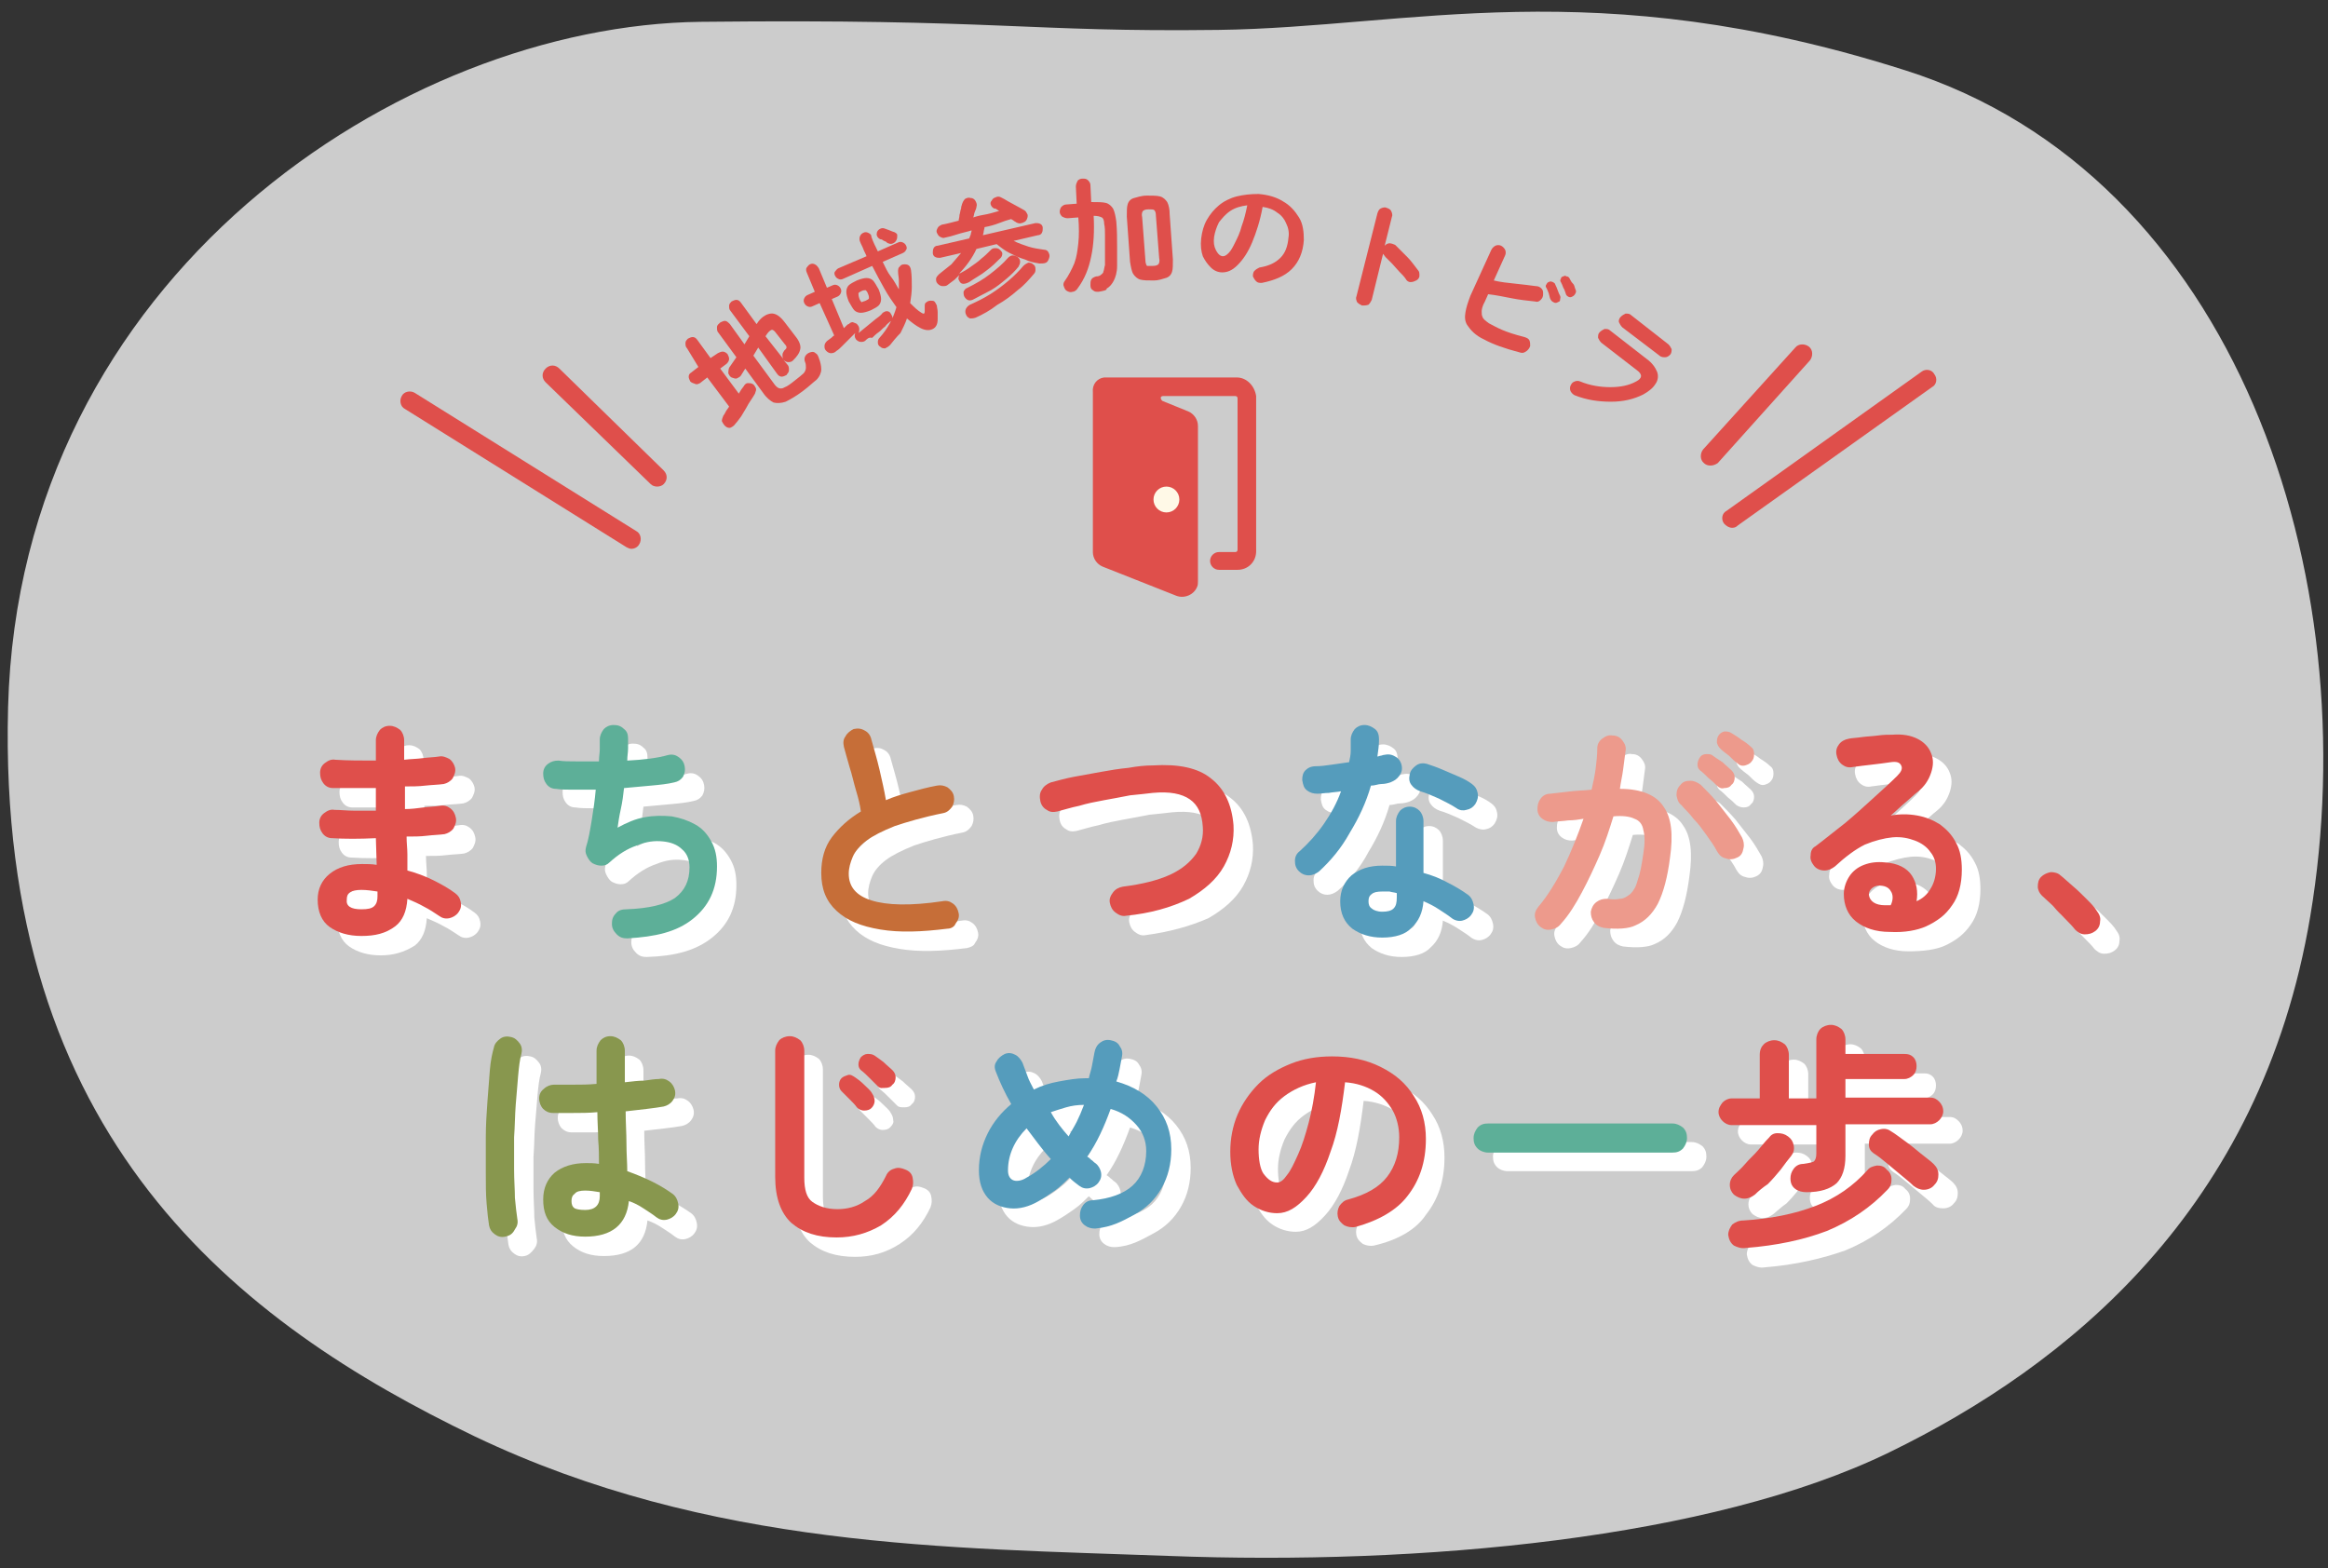 <?xml version="1.0" encoding="utf-8"?>
<!-- Generator: Adobe Illustrator 27.7.0, SVG Export Plug-In . SVG Version: 6.00 Build 0)  -->
<svg version="1.1" id="レイヤー_1" xmlns="http://www.w3.org/2000/svg" xmlns:xlink="http://www.w3.org/1999/xlink" x="0px"
	 y="0px" viewBox="0 0 288 194" style="enable-background:new 0 0 288 194;" xml:space="preserve">
<rect x="0" y="0" width="288" height="194" fill="#333333" stroke="none"/>
<style type="text/css">
	.st0{opacity:0.75;fill:#FFFFFF;}
	.st1{fill:#FFFFFF;}
	.st2{fill:#DF4F4B;}
	.st3{fill:#5DAF98;}
	.st4{fill:#C66E38;}
	.st5{fill:#559CBC;}
	.st6{fill:#ED9A8C;}
	.st7{fill:#88974E;}
	.st8{fill:#FFF9E7;}
</style>
<path class="st0" d="M285.8,113.4c-6.1,36.3-30.1,55.6-52.1,66.3c-22,10.7-58,14-89.2,12.8c-27-1-56.7-0.9-85.8-14.8
	c-29.1-14-59.1-36.8-57.7-90.2S49.8,3.1,86.7,2.7s40.3,1.3,64,1s46.4-7.3,85,5C276.7,21.7,292.9,71.3,285.8,113.4z"/>
<g>
	<g>
		<path class="st1" d="M47.1,118.2c-1.6,0-2.9-0.4-3.9-1.1s-1.5-1.9-1.5-3.4c0-1.3,0.5-2.4,1.5-3.2c1-0.8,2.3-1.2,4-1.2
			c0.6,0,1.2,0,1.8,0.1l-0.1-3.3c-2,0.1-3.9,0.1-5.4,0c-0.5,0-0.9-0.2-1.2-0.6c-0.3-0.4-0.4-0.8-0.4-1.3c0-0.5,0.2-0.9,0.6-1.2
			c0.4-0.3,0.8-0.5,1.3-0.4c0.7,0,1.6,0.1,2.4,0.1c0.9,0,1.8,0,2.7,0c0-0.5,0-0.9,0-1.4s0-0.9,0-1.4c-1,0-1.9,0-2.8,0
			c-0.9,0-1.7,0-2.5,0c-0.5,0-0.9-0.2-1.2-0.6s-0.4-0.8-0.4-1.3c0-0.5,0.2-0.9,0.6-1.2c0.4-0.3,0.8-0.5,1.3-0.4
			c1.5,0.1,3.1,0.1,5,0.1v-2.5c0-0.5,0.2-0.9,0.5-1.3c0.3-0.3,0.7-0.5,1.2-0.5s0.9,0.2,1.3,0.5c0.3,0.3,0.5,0.8,0.5,1.3
			c0,0.4,0,0.7,0,1.1s0,0.8,0,1.3c0.8-0.1,1.6-0.1,2.3-0.2c0.7-0.1,1.4-0.1,2-0.2c0.5-0.1,0.9,0.1,1.3,0.3c0.4,0.3,0.6,0.7,0.7,1.1
			c0.1,0.5-0.1,0.9-0.3,1.3c-0.3,0.4-0.7,0.6-1.1,0.7c-0.7,0.1-1.4,0.1-2.3,0.2c-0.8,0.1-1.7,0.1-2.5,0.1c0,0.5,0,0.9,0,1.4
			c0,0.5,0,0.9,0,1.4c0.8,0,1.5-0.1,2.3-0.2c0.7-0.1,1.4-0.1,2-0.2c0.5-0.1,0.9,0,1.3,0.3c0.4,0.3,0.6,0.7,0.7,1.2
			c0.1,0.5-0.1,0.9-0.3,1.3c-0.3,0.4-0.7,0.6-1.1,0.7c-0.7,0.1-1.4,0.1-2.2,0.2s-1.6,0.1-2.5,0.1c0,0.8,0.1,1.5,0.1,2.2
			c0,0.7,0,1.4,0,2c1.1,0.3,2.2,0.7,3.2,1.2s1.9,1,2.7,1.6c0.4,0.3,0.6,0.6,0.7,1.1c0.1,0.5,0,0.9-0.3,1.3s-0.7,0.6-1.1,0.7
			c-0.5,0.1-0.9,0-1.3-0.3c-0.6-0.4-1.2-0.8-1.8-1.1c-0.7-0.4-1.4-0.7-2.1-1c-0.1,1.6-0.6,2.7-1.5,3.4
			C50,117.8,48.7,118.2,47.1,118.2z M47,114.9c0.8,0,1.3-0.1,1.6-0.4c0.3-0.3,0.4-0.7,0.4-1.2v-0.6c-0.7-0.1-1.3-0.2-2-0.2
			c-0.6,0-1.1,0.1-1.4,0.3c-0.3,0.2-0.4,0.5-0.4,0.9C45.2,114.5,45.8,114.9,47,114.9z"/>
		<path class="st1" d="M80,118.4c-0.5,0-0.9-0.1-1.3-0.5s-0.6-0.8-0.6-1.3c0-0.5,0.1-0.9,0.5-1.3c0.3-0.4,0.8-0.5,1.3-0.5
			c2.8-0.1,4.8-0.6,6-1.4c1.2-0.9,1.8-2.1,1.8-3.8c0-0.9-0.3-1.7-0.9-2.2c-0.6-0.6-1.4-0.9-2.4-1c-1-0.1-2,0-3.2,0.5
			c-1.2,0.4-2.3,1.1-3.4,2.1c-0.3,0.3-0.6,0.4-1,0.4c-0.4,0-0.7-0.1-1.1-0.3c-0.3-0.2-0.5-0.5-0.7-0.9s-0.2-0.7-0.1-1.1
			c0.3-0.9,0.5-2.1,0.7-3.3s0.4-2.6,0.5-3.8c-1,0-1.9,0-2.7,0c-0.8,0-1.6,0-2.2-0.1c-0.5,0-0.9-0.2-1.2-0.6
			c-0.3-0.4-0.4-0.8-0.4-1.3c0-0.5,0.2-0.9,0.6-1.2s0.8-0.4,1.3-0.4c0.6,0.1,1.4,0.1,2.3,0.1c0.9,0,1.7,0,2.7,0
			c0-0.6,0.1-1.1,0.1-1.5c0-0.5,0-0.9,0-1.2c0-0.5,0.2-0.9,0.5-1.3c0.3-0.3,0.7-0.5,1.2-0.5c0.5,0,0.9,0.1,1.3,0.5
			c0.4,0.3,0.5,0.7,0.5,1.2c0,0.3,0,0.7,0,1.2c0,0.5-0.1,0.9-0.1,1.5c2-0.1,3.7-0.3,5.1-0.7c0.5-0.1,0.9,0,1.3,0.3s0.6,0.6,0.7,1.1
			c0.1,0.5,0,0.9-0.2,1.3c-0.3,0.4-0.6,0.6-1.1,0.7c-0.8,0.2-1.8,0.3-2.9,0.4c-1.1,0.1-2.2,0.2-3.3,0.3c-0.1,0.9-0.2,1.7-0.4,2.6
			s-0.3,1.6-0.4,2.3c1.1-0.6,2.2-1.1,3.4-1.3c1.1-0.2,2.2-0.2,3.3-0.1c1.1,0.2,2,0.5,2.9,1s1.5,1.2,2,2.1c0.5,0.9,0.7,1.9,0.7,3.1
			c0,2.8-1,4.9-3,6.5S83.5,118.3,80,118.4z"/>
		<path class="st1" d="M119.6,117.3c-3.2,0.4-5.9,0.5-8.3,0.1s-4.1-1.1-5.4-2.3c-1.3-1.2-1.9-2.7-1.9-4.7c0-1.7,0.4-3.2,1.3-4.4
			c0.9-1.2,2.1-2.3,3.6-3.2c-0.1-0.8-0.3-1.6-0.6-2.6c-0.3-1-0.5-2-0.8-2.9c-0.3-1-0.5-1.8-0.7-2.5c-0.1-0.5-0.1-0.9,0.2-1.3
			c0.2-0.4,0.6-0.7,1-0.9c0.5-0.1,0.9-0.1,1.4,0.2c0.4,0.2,0.7,0.6,0.8,1.1c0.3,1.1,0.7,2.4,1,3.7c0.3,1.3,0.6,2.6,0.8,3.8
			c0.9-0.4,1.9-0.7,3-1s2.2-0.6,3.3-0.8c0.5-0.1,0.9,0,1.3,0.2c0.4,0.3,0.7,0.6,0.8,1.1c0.1,0.5,0,0.9-0.2,1.3
			c-0.3,0.4-0.6,0.7-1.1,0.8c-2.5,0.5-4.5,1.1-6,1.6c-1.5,0.6-2.7,1.2-3.5,1.8c-0.8,0.6-1.4,1.3-1.7,2c-0.3,0.7-0.5,1.4-0.5,2.1
			c0,1.6,0.9,2.7,2.8,3.3c1.9,0.6,4.8,0.7,8.8,0.1c0.5-0.1,0.9,0,1.3,0.3c0.4,0.3,0.6,0.7,0.7,1.2c0.1,0.5-0.1,0.9-0.4,1.3
			C120.5,117,120.1,117.2,119.6,117.3z"/>
		<path class="st1" d="M141.7,115.7c-0.5,0.1-0.9-0.1-1.3-0.4c-0.4-0.3-0.6-0.7-0.7-1.2c-0.1-0.5,0.1-0.9,0.4-1.3
			c0.3-0.4,0.7-0.6,1.2-0.7c2.4-0.3,4.4-0.8,5.9-1.5c1.5-0.7,2.5-1.6,3.2-2.6c0.6-1,0.9-2.1,0.8-3.3c-0.1-1.6-0.6-2.7-1.6-3.4
			c-1-0.7-2.5-1-4.6-0.8c-0.8,0.1-1.8,0.2-2.8,0.3c-1,0.2-2.1,0.4-3.2,0.6c-1.1,0.2-2.1,0.4-3.1,0.7c-1,0.2-1.9,0.5-2.7,0.7
			c-0.5,0.1-0.9,0.1-1.3-0.2c-0.4-0.2-0.7-0.6-0.8-1.1c-0.1-0.5-0.1-1,0.2-1.4c0.2-0.4,0.6-0.7,1.1-0.9c0.8-0.2,1.8-0.5,2.9-0.7
			c1.1-0.2,2.2-0.4,3.3-0.6s2.3-0.4,3.4-0.5c1.1-0.2,2.1-0.3,3-0.3c3.2-0.2,5.6,0.3,7.2,1.6c1.7,1.3,2.6,3.3,2.8,5.8
			c0.1,1.8-0.3,3.5-1.2,5.1s-2.4,2.9-4.3,4C147.2,114.6,144.7,115.3,141.7,115.7z"/>
		<path class="st1" d="M165.5,110.2c-0.4,0.3-0.8,0.5-1.3,0.5s-0.9-0.2-1.2-0.5c-0.4-0.4-0.5-0.8-0.5-1.3s0.2-0.9,0.6-1.2
			c1.1-1,2.1-2.1,3-3.4c0.9-1.3,1.6-2.6,2.1-4c-0.5,0.1-1,0.1-1.5,0.2c-0.5,0-1,0.1-1.4,0.1c-0.5,0-0.9-0.1-1.3-0.4
			c-0.4-0.3-0.5-0.7-0.6-1.3c0-0.5,0.1-0.9,0.4-1.2s0.7-0.5,1.3-0.5c0.6,0,1.3-0.1,2-0.2c0.7-0.1,1.4-0.2,2.1-0.3
			c0.1-0.5,0.2-0.9,0.2-1.4s0-0.9,0-1.4c0-0.5,0.2-0.9,0.5-1.3c0.3-0.3,0.7-0.5,1.2-0.5c0.5,0,0.9,0.2,1.3,0.5
			c0.4,0.3,0.5,0.8,0.5,1.3c0,0.7-0.1,1.4-0.2,2.1c0.1,0,0.3-0.1,0.4-0.1c0.1,0,0.3-0.1,0.4-0.1c0.5-0.1,0.9-0.1,1.4,0.2
			c0.4,0.2,0.7,0.6,0.8,1.1c0.1,0.5,0,0.9-0.3,1.3s-0.6,0.6-1.1,0.8c-0.3,0.1-0.7,0.2-1.1,0.2s-0.8,0.2-1.3,0.2
			c-0.6,2.1-1.5,4-2.6,5.8C168.3,107.3,167,108.9,165.5,110.2z M173.4,118.4c-1.5,0-2.7-0.4-3.7-1.1c-1-0.8-1.5-1.9-1.5-3.4
			c0-1.3,0.5-2.4,1.4-3.2c1-0.8,2.2-1.2,3.8-1.2c0.6,0,1.2,0,1.7,0.1V104c0-0.5,0.2-0.9,0.5-1.3c0.3-0.3,0.7-0.5,1.2-0.5
			c0.5,0,0.9,0.2,1.2,0.5c0.3,0.3,0.5,0.8,0.5,1.3v6.4c1.1,0.3,2.1,0.7,3,1.2c1,0.5,1.8,1,2.5,1.5c0.4,0.3,0.6,0.7,0.7,1.2
			c0.1,0.5,0,0.9-0.3,1.3c-0.3,0.4-0.7,0.6-1.1,0.7s-0.9,0-1.3-0.3c-0.5-0.4-1-0.7-1.6-1.1s-1.2-0.7-1.9-1c-0.1,1.4-0.6,2.5-1.5,3.3
			C176.3,118,175,118.4,173.4,118.4z M173.4,115.1c0.6,0,1.1-0.1,1.4-0.4c0.3-0.3,0.4-0.7,0.4-1.4v-0.5c-0.3-0.1-0.6-0.1-0.9-0.2
			c-0.3,0-0.6,0-0.9,0c-0.6,0-1.1,0.1-1.3,0.3c-0.3,0.2-0.4,0.5-0.4,0.9c0,0.4,0.1,0.7,0.4,0.9C172.3,115,172.7,115.1,173.4,115.1z
			 M182.6,102.4c-0.6-0.4-1.4-0.8-2.2-1.2c-0.9-0.4-1.6-0.7-2.3-0.9c-0.5-0.2-0.8-0.4-1.1-0.8c-0.3-0.4-0.3-0.8-0.2-1.3
			c0.1-0.5,0.4-0.8,0.8-1.1c0.4-0.3,0.9-0.3,1.3-0.2c0.6,0.2,1.2,0.4,1.9,0.7c0.7,0.3,1.4,0.6,2.1,0.9c0.7,0.3,1.2,0.6,1.6,0.9
			c0.4,0.3,0.6,0.6,0.7,1.1c0.1,0.5,0,0.9-0.3,1.4c-0.3,0.4-0.6,0.6-1.1,0.7C183.4,102.7,183,102.6,182.6,102.4z"/>
		<path class="st1" d="M200.8,117.1c-0.5-0.1-0.9-0.3-1.2-0.7s-0.4-0.8-0.4-1.3c0.1-0.5,0.3-0.9,0.7-1.2c0.4-0.3,0.8-0.4,1.3-0.4
			c0.6,0.1,1.2,0.1,1.6,0c0.5,0,0.9-0.3,1.3-0.6c0.4-0.4,0.7-0.9,0.9-1.7c0.3-0.8,0.5-1.9,0.7-3.3c0.2-1.2,0.2-2.2,0-2.9
			c-0.1-0.7-0.5-1.2-1.1-1.4c-0.6-0.3-1.5-0.4-2.6-0.3c-0.5,1.6-1,3.2-1.7,4.8s-1.4,3.1-2.2,4.6s-1.6,2.8-2.6,3.9
			c-0.3,0.4-0.7,0.6-1.2,0.7c-0.5,0.1-0.9,0-1.3-0.3c-0.4-0.3-0.6-0.7-0.7-1.2c-0.1-0.5,0.1-0.9,0.4-1.3c1.2-1.4,2.2-3.1,3.2-5
			c0.9-1.9,1.7-3.9,2.4-5.9c-0.6,0.1-1.2,0.2-1.9,0.2c-0.6,0.1-1.3,0.1-1.9,0.2c-0.5,0-0.9-0.1-1.3-0.4c-0.4-0.3-0.6-0.7-0.6-1.2
			c0-0.5,0.1-0.9,0.4-1.3c0.3-0.4,0.7-0.6,1.2-0.6c0.8-0.1,1.7-0.2,2.6-0.3c0.9-0.1,1.7-0.1,2.5-0.2c0.2-0.9,0.4-1.8,0.5-2.6
			s0.2-1.7,0.2-2.5c0-0.5,0.2-0.9,0.6-1.2c0.4-0.3,0.8-0.5,1.3-0.4c0.5,0,0.9,0.2,1.2,0.6c0.3,0.4,0.5,0.8,0.4,1.3
			c-0.1,0.7-0.2,1.5-0.3,2.3c-0.1,0.8-0.3,1.6-0.4,2.4c2.7,0,4.5,0.8,5.4,2.2c1,1.4,1.2,3.5,0.8,6.3c-0.3,2.4-0.8,4.3-1.5,5.7
			c-0.7,1.3-1.6,2.2-2.8,2.7C203.9,117.2,202.5,117.3,200.8,117.1z M217.3,108.4c-0.4,0.2-0.9,0.3-1.4,0.1c-0.5-0.1-0.8-0.4-1.1-0.9
			c-0.3-0.6-0.8-1.3-1.3-2c-0.5-0.7-1-1.4-1.6-2c-0.5-0.7-1.1-1.2-1.5-1.7c-0.4-0.3-0.5-0.7-0.6-1.2c0-0.5,0.1-0.9,0.5-1.3
			c0.3-0.4,0.7-0.5,1.2-0.5c0.5,0,0.9,0.2,1.3,0.5c0.6,0.6,1.3,1.3,1.9,2c0.6,0.8,1.2,1.5,1.8,2.3c0.6,0.8,1,1.5,1.4,2.2
			c0.2,0.4,0.3,0.9,0.2,1.3C218,107.9,217.7,108.2,217.3,108.4z M214.8,99.6c-0.3-0.3-0.6-0.6-1-0.9c-0.4-0.4-0.7-0.7-1.1-1
			c-0.2-0.2-0.3-0.4-0.3-0.7c0-0.3,0.1-0.6,0.3-0.9c0.2-0.3,0.5-0.4,0.8-0.4s0.6,0,0.8,0.2c0.3,0.2,0.7,0.5,1.2,0.8
			c0.4,0.4,0.8,0.7,1.1,1c0.3,0.3,0.4,0.6,0.4,0.9s-0.1,0.7-0.4,0.9c-0.2,0.3-0.5,0.4-0.9,0.4C215.4,99.9,215.1,99.8,214.8,99.6z
			 M217.3,96.8c-0.3-0.2-0.6-0.5-1-0.9c-0.4-0.3-0.8-0.6-1.1-0.9c-0.2-0.2-0.3-0.4-0.4-0.7c0-0.3,0-0.6,0.2-0.9
			c0.2-0.3,0.4-0.4,0.7-0.5c0.3,0,0.6,0,0.9,0.2c0.3,0.2,0.7,0.4,1.2,0.8c0.5,0.3,0.9,0.6,1.2,0.9c0.3,0.2,0.4,0.5,0.4,0.9
			c0,0.4-0.1,0.7-0.3,0.9c-0.2,0.3-0.5,0.4-0.8,0.5C217.9,97.2,217.6,97,217.3,96.8z"/>
		<path class="st1" d="M236.1,117.7c-1.8,0-3.2-0.5-4.2-1.3c-1-0.8-1.5-2-1.5-3.4c0-0.8,0.3-1.6,0.7-2.2c0.4-0.6,1-1.1,1.8-1.4
			c0.8-0.3,1.6-0.4,2.6-0.3c1.6,0.1,2.7,0.7,3.3,1.6c0.6,0.9,0.8,2,0.6,3.2c0.7-0.3,1.3-0.8,1.7-1.5c0.4-0.6,0.7-1.5,0.7-2.5
			c0-0.8-0.2-1.5-0.7-2.1c-0.4-0.6-1.1-1.1-1.9-1.4c-0.8-0.3-1.7-0.5-2.8-0.4c-1,0.1-2.2,0.4-3.4,0.9c-1.2,0.6-2.4,1.5-3.7,2.7
			c-0.4,0.3-0.8,0.5-1.3,0.5c-0.5,0-1-0.2-1.3-0.6c-0.3-0.4-0.5-0.8-0.4-1.3c0-0.5,0.2-0.9,0.6-1.1c1.2-0.9,2.4-1.9,3.7-2.9
			c1.2-1,2.4-2.1,3.5-3.1c1.1-1,2.1-1.9,2.9-2.7c0.5-0.5,0.7-0.9,0.5-1.3s-0.6-0.5-1.3-0.4c-0.7,0.1-1.4,0.2-2.3,0.3
			c-0.9,0.1-1.7,0.2-2.4,0.3c-0.5,0.1-0.9,0-1.3-0.3c-0.4-0.3-0.6-0.7-0.7-1.2c-0.1-0.5,0-0.9,0.3-1.3s0.7-0.6,1.2-0.7
			c0.4-0.1,1-0.1,1.6-0.2c0.7-0.1,1.3-0.1,2-0.2s1.3-0.1,1.8-0.1c1.3-0.1,2.3,0.1,3.1,0.5c0.8,0.4,1.4,1,1.7,1.8
			c0.3,0.7,0.3,1.5,0,2.4c-0.3,0.9-0.8,1.7-1.7,2.4c-0.4,0.3-0.9,0.8-1.5,1.3s-1.2,1.1-1.8,1.6c1.1-0.2,2.2-0.2,3.3,0
			c1.1,0.2,2,0.6,2.8,1.1c0.8,0.6,1.5,1.3,2,2.3c0.5,0.9,0.7,2,0.7,3.3c0,1.8-0.4,3.3-1.2,4.4c-0.8,1.2-1.9,2-3.2,2.6
			C239.5,117.5,237.9,117.7,236.1,117.7z M235.6,114.4c0,0,0.1,0,0.2,0c0.1,0,0.1,0,0.2,0c0.1,0,0.2,0,0.3,0
			c0.3-0.6,0.3-1.2,0.1-1.6c-0.2-0.4-0.5-0.7-1.1-0.8c-0.5-0.1-0.9,0-1.2,0.2s-0.5,0.5-0.5,0.9C233.7,113.9,234.3,114.3,235.6,114.4
			z"/>
		<path class="st1" d="M261.6,117.6c-0.4,0.3-0.8,0.4-1.3,0.4c-0.5,0-0.9-0.3-1.2-0.6c-0.3-0.4-0.7-0.8-1.2-1.3
			c-0.5-0.5-1-1-1.5-1.6c-0.5-0.5-1-0.9-1.4-1.3c-0.3-0.3-0.5-0.7-0.5-1.1c0-0.5,0.1-0.9,0.4-1.2c0.3-0.3,0.7-0.5,1.2-0.6
			c0.4,0,0.9,0.1,1.2,0.4c0.4,0.3,0.9,0.8,1.5,1.3c0.6,0.5,1.2,1.1,1.7,1.6c0.6,0.6,1,1,1.3,1.5c0.3,0.4,0.5,0.8,0.4,1.3
			C262.2,116.9,262,117.3,261.6,117.6z"/>
		<path class="st1" d="M64.9,155.4c-0.5,0.1-0.9,0-1.3-0.3c-0.4-0.3-0.6-0.6-0.7-1.1c-0.1-0.6-0.2-1.5-0.3-2.7
			c-0.1-1.1-0.1-2.4-0.1-3.8c0-1.4,0-2.8,0-4.4c0-1.5,0.1-3,0.2-4.4c0.1-1.4,0.2-2.7,0.3-3.9s0.3-2.1,0.5-2.8
			c0.1-0.5,0.4-0.8,0.8-1.1c0.4-0.3,0.9-0.3,1.3-0.2c0.5,0.1,0.8,0.4,1.1,0.8c0.3,0.4,0.3,0.9,0.2,1.3c-0.2,0.7-0.3,1.6-0.4,2.7
			s-0.2,2.3-0.3,3.6c-0.1,1.3-0.1,2.7-0.2,4c0,1.4,0,2.7,0,4c0,1.3,0.1,2.5,0.1,3.5c0.1,1.1,0.2,1.9,0.3,2.6c0.1,0.5,0,0.9-0.3,1.3
			C65.7,155,65.4,155.3,64.9,155.4z M74.7,155.4c-1.6,0-2.8-0.4-3.8-1.2c-1-0.8-1.4-1.9-1.4-3.4c0-1.4,0.5-2.5,1.4-3.3
			c1-0.8,2.3-1.2,3.9-1.2c0.5,0,1,0,1.6,0.1c0-0.9,0-1.9-0.1-3c0-1.1-0.1-2.2-0.1-3.4c-1,0.1-2.1,0.1-3,0.1c-1,0-1.8,0-2.5,0
			c-0.5,0-0.9-0.2-1.2-0.5c-0.3-0.3-0.5-0.8-0.5-1.3c0-0.5,0.2-0.9,0.6-1.2c0.3-0.3,0.8-0.5,1.2-0.5c0.7,0,1.5,0,2.4,0
			c0.9,0,1.9,0,2.9-0.1c0-0.7,0-1.5,0-2.2c0-0.7,0-1.3,0-1.9c0-0.5,0.2-0.9,0.5-1.3c0.3-0.3,0.7-0.5,1.2-0.5c0.5,0,0.9,0.2,1.3,0.5
			c0.3,0.3,0.5,0.8,0.5,1.3c0,0.6,0,1.2,0,1.9c0,0.6,0,1.3,0,2c0.9-0.1,1.7-0.2,2.4-0.2c0.7-0.1,1.3-0.2,1.8-0.2
			c0.5-0.1,0.9,0,1.3,0.3c0.4,0.3,0.6,0.7,0.7,1.1c0.1,0.5,0,0.9-0.3,1.3c-0.3,0.4-0.7,0.6-1.1,0.7c-0.6,0.1-1.2,0.2-2.1,0.3
			c-0.8,0.1-1.7,0.2-2.6,0.3c0,1.4,0.1,2.7,0.1,4c0,1.3,0.1,2.4,0.1,3.4c1.1,0.4,2.1,0.8,3.1,1.3c1,0.5,1.8,1,2.5,1.5
			c0.4,0.3,0.6,0.7,0.7,1.2c0.1,0.5,0,0.9-0.3,1.3c-0.3,0.4-0.7,0.6-1.1,0.7c-0.5,0.1-0.9,0-1.3-0.3c-0.5-0.4-1-0.7-1.6-1.1
			c-0.6-0.4-1.2-0.7-1.8-0.9C79.8,153.9,78.1,155.4,74.7,155.4z M74.7,152c1.2,0,1.8-0.6,1.8-1.7c0-0.1,0-0.1,0-0.2
			c0-0.1,0-0.2,0-0.3c-0.6-0.1-1.2-0.2-1.8-0.2c-0.6,0-1.1,0.1-1.3,0.4c-0.3,0.2-0.4,0.5-0.4,0.9c0,0.4,0.1,0.7,0.4,0.9
			C73.6,151.9,74.1,152,74.7,152z"/>
		<path class="st1" d="M105.8,155.5c-2.4,0-4.2-0.6-5.6-1.8c-1.3-1.2-2-3.1-2-5.7v-15.7c0-0.5,0.2-0.9,0.5-1.3
			c0.3-0.3,0.8-0.5,1.3-0.5s0.9,0.2,1.3,0.5c0.3,0.3,0.5,0.8,0.5,1.3v15.7c0,1.5,0.3,2.5,1,3s1.7,0.9,3.1,0.9c1.2,0,2.4-0.3,3.4-1
			c1.1-0.6,1.9-1.7,2.6-3.1c0.2-0.5,0.6-0.8,1-0.9c0.5-0.2,0.9-0.1,1.4,0.1c0.5,0.2,0.8,0.5,0.9,1s0.1,0.9-0.1,1.4
			c-0.9,1.9-2.1,3.4-3.8,4.5C109.6,155,107.8,155.5,105.8,155.5z M110.1,139.5c-0.2,0.2-0.5,0.3-0.9,0.3c-0.4,0-0.7-0.2-0.9-0.4
			c-0.2-0.3-0.5-0.6-0.9-1c-0.4-0.4-0.7-0.7-1-1c-0.2-0.2-0.3-0.5-0.3-0.8c0-0.3,0.1-0.6,0.3-0.8c0.2-0.2,0.5-0.3,0.8-0.4
			s0.6,0.1,0.9,0.3c0.3,0.2,0.7,0.5,1.1,0.9s0.8,0.7,1,1.1c0.2,0.3,0.3,0.6,0.3,0.9C110.6,138.9,110.4,139.2,110.1,139.5z
			 M111,136.8c-0.3-0.3-0.6-0.6-1-1c-0.4-0.4-0.7-0.7-1.1-1c-0.2-0.2-0.3-0.4-0.3-0.7c0-0.3,0.1-0.6,0.3-0.9
			c0.2-0.2,0.5-0.4,0.8-0.4c0.3,0,0.6,0,0.9,0.2c0.3,0.2,0.7,0.5,1.1,0.8c0.4,0.4,0.8,0.7,1.1,1c0.3,0.3,0.4,0.6,0.4,0.9
			c0,0.3-0.1,0.7-0.4,0.9c-0.2,0.3-0.5,0.4-0.9,0.4S111.2,137,111,136.8z"/>
		<path class="st1" d="M137.9,154.3c-0.5,0-0.9-0.1-1.3-0.4c-0.4-0.3-0.6-0.7-0.6-1.2c0-0.5,0.1-0.9,0.4-1.3
			c0.3-0.4,0.7-0.6,1.2-0.6c2.1-0.2,3.8-0.8,4.9-1.8s1.7-2.5,1.7-4.3c0-1.2-0.4-2.3-1.2-3.2c-0.8-0.9-1.8-1.6-3.2-2
			c-0.8,2.2-1.7,4.2-2.9,5.9c0.2,0.1,0.4,0.3,0.5,0.4c0.2,0.1,0.3,0.3,0.5,0.4c0.4,0.3,0.6,0.7,0.7,1.1c0.1,0.5,0,0.9-0.3,1.3
			c-0.3,0.4-0.7,0.6-1.1,0.7c-0.5,0.1-0.9,0-1.3-0.3c-0.4-0.3-0.8-0.6-1.2-1c-0.6,0.6-1.1,1.1-1.8,1.6s-1.3,0.9-2,1.3
			c-1.2,0.7-2.4,1-3.5,0.9c-1.1-0.1-2.1-0.5-2.8-1.3c-0.7-0.8-1.1-1.9-1.1-3.4c0-1.7,0.4-3.2,1.1-4.6c0.7-1.4,1.7-2.6,2.9-3.6
			c-0.8-1.4-1.4-2.7-1.9-4c-0.2-0.5-0.2-0.9,0.1-1.3c0.2-0.4,0.6-0.7,1-0.9c0.5-0.2,0.9-0.1,1.3,0.1c0.4,0.2,0.7,0.6,0.9,1
			c0.2,0.5,0.4,1.1,0.6,1.6c0.2,0.6,0.5,1.1,0.8,1.7c1-0.5,2-0.8,3.1-1c1.1-0.2,2.2-0.4,3.3-0.4h0.4c0.1-0.5,0.3-1,0.4-1.6
			c0.1-0.5,0.2-1.1,0.3-1.6c0.1-0.5,0.3-0.9,0.7-1.2c0.4-0.3,0.8-0.4,1.3-0.3c0.5,0.1,0.9,0.3,1.1,0.7c0.3,0.4,0.4,0.8,0.3,1.3
			c-0.1,0.5-0.2,1.1-0.3,1.6c-0.1,0.5-0.2,1-0.4,1.5c2.1,0.6,3.8,1.6,5,3.1c1.2,1.5,1.8,3.2,1.8,5.3c0,1.8-0.4,3.4-1.2,4.8
			s-1.9,2.5-3.4,3.3S139.9,154.2,137.9,154.3z M129.4,148.1c1.1-0.6,2.1-1.4,3-2.3c-1.1-1.2-2-2.5-3-3.8c-1.5,1.5-2.3,3.3-2.3,5.2
			c0,0.6,0.2,1,0.6,1.2C128.2,148.6,128.7,148.5,129.4,148.1z M134.6,143c0.3-0.6,0.7-1.2,1-1.8c0.3-0.6,0.6-1.3,0.9-2.1
			c-0.8,0-1.5,0.1-2.2,0.3c-0.7,0.2-1.3,0.4-1.9,0.6C133,141.1,133.7,142,134.6,143z"/>
		<path class="st1" d="M170,154.1c-0.5,0.1-1,0-1.4-0.2c-0.4-0.3-0.7-0.6-0.8-1.1s0-0.9,0.2-1.3c0.3-0.4,0.6-0.7,1.1-0.8
			c2.2-0.6,3.8-1.5,4.8-2.8c1-1.3,1.5-2.9,1.5-4.9c0-1.2-0.3-2.4-0.8-3.3c-0.6-1-1.3-1.8-2.3-2.4c-1-0.6-2.2-1-3.6-1.1
			c-0.4,3.3-0.9,6.2-1.8,8.6c-0.8,2.4-1.8,4.3-3,5.6s-2.3,2-3.6,2c-1,0-2-0.3-2.9-0.9s-1.5-1.5-2.1-2.6c-0.5-1.1-0.8-2.5-0.8-4.1
			c0-1.6,0.3-3.2,0.9-4.6c0.6-1.4,1.5-2.7,2.6-3.8c1.1-1.1,2.5-1.9,4-2.5c1.5-0.6,3.2-0.9,5.1-0.9c2.2,0,4.2,0.4,6,1.3
			s3.1,2,4.1,3.6c1,1.5,1.5,3.3,1.5,5.3c0,2.9-0.8,5.2-2.3,7.1C175.2,152.1,173,153.4,170,154.1z M160.4,148.7
			c0.4,0,0.8-0.3,1.2-0.9c0.5-0.6,0.9-1.5,1.4-2.6c0.5-1.1,0.9-2.4,1.3-3.9s0.7-3.2,0.9-5c-1.5,0.3-2.8,0.9-3.9,1.7s-1.8,1.8-2.4,3
			c-0.5,1.2-0.8,2.4-0.8,3.6c0,1.3,0.2,2.4,0.6,3C159.2,148.3,159.8,148.7,160.4,148.7z"/>
		<path class="st1" d="M186.5,144.9c-0.5,0-1-0.2-1.3-0.5c-0.4-0.4-0.5-0.8-0.5-1.3c0-0.5,0.2-0.9,0.5-1.3c0.4-0.4,0.8-0.5,1.3-0.5
			h22.8c0.5,0,0.9,0.2,1.3,0.5c0.4,0.4,0.5,0.8,0.5,1.3c0,0.5-0.2,0.9-0.5,1.3c-0.4,0.4-0.8,0.5-1.3,0.5H186.5z"/>
		<path class="st1" d="M225.9,149.9c-0.5,0-1-0.1-1.4-0.4c-0.4-0.3-0.6-0.7-0.6-1.3c0-0.4,0.1-0.8,0.4-1.2c0.3-0.4,0.7-0.6,1.2-0.6
			c0.7-0.1,1.1-0.2,1.3-0.3c0.2-0.2,0.3-0.5,0.3-1v-3.5h-10.5c-0.4,0-0.8-0.2-1.1-0.5c-0.3-0.3-0.5-0.7-0.5-1.1
			c0-0.5,0.2-0.8,0.5-1.2c0.3-0.3,0.7-0.5,1.1-0.5h3.5v-5.4c0-0.6,0.2-1,0.5-1.3c0.3-0.3,0.8-0.5,1.3-0.5c0.5,0,0.9,0.2,1.3,0.5
			c0.3,0.3,0.5,0.8,0.5,1.3v5.4h3.4V131c0-0.5,0.2-1,0.5-1.3c0.3-0.3,0.8-0.5,1.3-0.5c0.5,0,0.9,0.2,1.3,0.5
			c0.3,0.3,0.5,0.8,0.5,1.3v1.8h7.3c0.5,0,0.8,0.1,1.1,0.4c0.3,0.3,0.4,0.7,0.4,1.1c0,0.4-0.1,0.8-0.4,1.1c-0.3,0.3-0.7,0.5-1.1,0.5
			h-7.3v2.3h10.5c0.5,0,0.8,0.2,1.1,0.5c0.3,0.3,0.5,0.7,0.5,1.2c0,0.4-0.2,0.8-0.5,1.1c-0.3,0.3-0.7,0.5-1.1,0.5h-10.5v3.9
			c0,1.6-0.4,2.7-1.1,3.4C228.8,149.5,227.6,149.8,225.9,149.9z M218.3,156.8c-0.6,0.1-1.1-0.1-1.5-0.3c-0.4-0.3-0.6-0.7-0.7-1.3
			c0-0.5,0.2-0.9,0.5-1.3c0.4-0.3,0.8-0.5,1.4-0.5c3.3-0.2,6.3-0.8,8.9-1.8c2.6-1,4.7-2.5,6.4-4.4c0.3-0.4,0.7-0.5,1.2-0.6
			c0.5,0,0.9,0.1,1.2,0.5c0.4,0.3,0.6,0.7,0.6,1.2c0,0.5-0.1,0.9-0.5,1.3c-2.1,2.2-4.6,3.9-7.5,5.1
			C225.5,155.7,222.1,156.5,218.3,156.8z M219.4,150.2c-0.4,0.3-0.8,0.5-1.3,0.5c-0.5,0-0.9-0.2-1.3-0.5c-0.3-0.3-0.5-0.7-0.5-1.2
			c0-0.5,0.2-0.9,0.5-1.2c0.4-0.4,0.9-0.8,1.4-1.4c0.5-0.6,1.1-1.1,1.6-1.7c0.5-0.6,0.9-1.1,1.3-1.5c0.3-0.4,0.6-0.6,1.1-0.6
			c0.5,0,0.9,0.1,1.3,0.4c0.4,0.3,0.6,0.6,0.7,1.1c0.1,0.5,0,0.9-0.3,1.3c-0.4,0.5-0.8,1-1.3,1.7c-0.5,0.6-1,1.2-1.6,1.8
			C220.4,149.3,219.9,149.8,219.4,150.2z M239.1,149c-0.4-0.4-0.9-0.8-1.5-1.3c-0.6-0.5-1.2-1-1.8-1.5c-0.6-0.5-1.1-0.9-1.6-1.2
			c-0.4-0.3-0.6-0.6-0.6-1.1c0-0.5,0.1-0.9,0.4-1.2c0.3-0.4,0.6-0.6,1.1-0.7c0.5-0.1,0.9,0,1.3,0.3c0.5,0.3,1,0.7,1.7,1.2
			s1.3,1,1.9,1.5c0.6,0.5,1.2,0.9,1.6,1.3c0.4,0.4,0.6,0.8,0.6,1.3c0,0.5-0.1,0.9-0.5,1.3c-0.3,0.4-0.8,0.6-1.3,0.6
			C239.9,149.5,239.4,149.4,239.1,149z"/>
	</g>
	<g>
		<path class="st2" d="M44.7,115.8c-1.6,0-2.9-0.4-3.9-1.1s-1.5-1.9-1.5-3.4c0-1.3,0.5-2.4,1.5-3.2c1-0.8,2.3-1.2,4-1.2
			c0.6,0,1.2,0,1.8,0.1l-0.1-3.3c-2,0.1-3.9,0.1-5.4,0c-0.5,0-0.9-0.2-1.2-0.6c-0.3-0.4-0.4-0.8-0.4-1.3c0-0.5,0.2-0.9,0.6-1.2
			c0.4-0.3,0.8-0.5,1.3-0.4c0.7,0,1.6,0.1,2.4,0.1c0.9,0,1.8,0,2.7,0c0-0.5,0-0.9,0-1.4s0-0.9,0-1.4c-1,0-1.9,0-2.8,0
			c-0.9,0-1.7,0-2.5,0c-0.5,0-0.9-0.2-1.2-0.6s-0.4-0.8-0.4-1.3c0-0.5,0.2-0.9,0.6-1.2c0.4-0.3,0.8-0.5,1.3-0.4
			c1.5,0.1,3.1,0.1,5,0.1v-2.5c0-0.5,0.2-0.9,0.5-1.3c0.3-0.3,0.7-0.5,1.2-0.5s0.9,0.2,1.3,0.5c0.3,0.3,0.5,0.8,0.5,1.3
			c0,0.4,0,0.7,0,1.1s0,0.8,0,1.3c0.8-0.1,1.6-0.1,2.3-0.2c0.7-0.1,1.4-0.1,2-0.2c0.5-0.1,0.9,0.1,1.3,0.3c0.4,0.3,0.6,0.7,0.7,1.1
			c0.1,0.5-0.1,0.9-0.3,1.3c-0.3,0.4-0.7,0.6-1.1,0.7c-0.7,0.1-1.4,0.1-2.3,0.2c-0.8,0.1-1.7,0.1-2.5,0.1c0,0.5,0,0.9,0,1.4
			c0,0.5,0,0.9,0,1.4c0.8,0,1.5-0.1,2.3-0.2c0.7-0.1,1.4-0.1,2-0.2c0.5-0.1,0.9,0,1.3,0.3c0.4,0.3,0.6,0.7,0.7,1.2
			c0.1,0.5-0.1,0.9-0.3,1.3c-0.3,0.4-0.7,0.6-1.1,0.7c-0.7,0.1-1.4,0.1-2.2,0.2s-1.6,0.1-2.5,0.1c0,0.8,0.1,1.5,0.1,2.2
			c0,0.7,0,1.4,0,2c1.1,0.3,2.2,0.7,3.2,1.2s1.9,1,2.7,1.6c0.4,0.3,0.6,0.6,0.7,1.1c0.1,0.5,0,0.9-0.3,1.3s-0.7,0.6-1.1,0.7
			c-0.5,0.1-0.9,0-1.3-0.3c-0.6-0.4-1.2-0.8-1.8-1.1c-0.7-0.4-1.4-0.7-2.1-1c-0.1,1.6-0.6,2.7-1.5,3.4
			C47.7,115.5,46.4,115.8,44.7,115.8z M44.7,112.5c0.8,0,1.3-0.1,1.6-0.4c0.3-0.3,0.4-0.7,0.4-1.2v-0.6c-0.7-0.1-1.3-0.2-2-0.2
			c-0.6,0-1.1,0.1-1.4,0.3c-0.3,0.2-0.4,0.5-0.4,0.9C42.8,112.1,43.4,112.5,44.7,112.5z"/>
		<path class="st3" d="M77.6,116.1c-0.5,0-0.9-0.1-1.3-0.5s-0.6-0.8-0.6-1.3c0-0.5,0.1-0.9,0.5-1.3c0.3-0.4,0.8-0.5,1.3-0.5
			c2.8-0.1,4.8-0.6,6-1.4c1.2-0.9,1.8-2.1,1.8-3.8c0-0.9-0.3-1.7-0.9-2.2c-0.6-0.6-1.4-0.9-2.4-1c-1-0.1-2,0-3.2,0.5
			c-1.2,0.4-2.3,1.1-3.4,2.1c-0.3,0.3-0.6,0.4-1,0.4c-0.4,0-0.7-0.1-1.1-0.3c-0.3-0.2-0.5-0.5-0.7-0.9s-0.2-0.7-0.1-1.1
			c0.3-0.9,0.5-2.1,0.7-3.3s0.4-2.6,0.5-3.8c-1,0-1.9,0-2.7,0c-0.8,0-1.6,0-2.2-0.1c-0.5,0-0.9-0.2-1.2-0.6
			c-0.3-0.4-0.4-0.8-0.4-1.3c0-0.5,0.2-0.9,0.6-1.2s0.8-0.4,1.3-0.4c0.6,0.1,1.4,0.1,2.3,0.1c0.9,0,1.7,0,2.7,0
			c0-0.6,0.1-1.1,0.1-1.5c0-0.5,0-0.9,0-1.2c0-0.5,0.2-0.9,0.5-1.3c0.3-0.3,0.7-0.5,1.2-0.5c0.5,0,0.9,0.1,1.3,0.5
			c0.4,0.3,0.5,0.7,0.5,1.2c0,0.3,0,0.7,0,1.2c0,0.5-0.1,0.9-0.1,1.5c2-0.1,3.7-0.3,5.1-0.7c0.5-0.1,0.9,0,1.3,0.3s0.6,0.6,0.7,1.1
			c0.1,0.5,0,0.9-0.2,1.3c-0.3,0.4-0.6,0.6-1.1,0.7c-0.8,0.2-1.8,0.3-2.9,0.4c-1.1,0.1-2.2,0.2-3.3,0.3c-0.1,0.9-0.2,1.7-0.4,2.6
			s-0.3,1.6-0.4,2.3c1.1-0.6,2.2-1.1,3.4-1.3c1.1-0.2,2.2-0.2,3.3-0.1c1.1,0.2,2,0.5,2.9,1s1.5,1.2,2,2.1c0.5,0.9,0.7,1.9,0.7,3.1
			c0,2.8-1,4.9-3,6.5S81.1,115.9,77.6,116.1z"/>
		<path class="st4" d="M117.2,114.9c-3.2,0.4-5.9,0.5-8.3,0.1s-4.1-1.1-5.4-2.3c-1.3-1.2-1.9-2.7-1.9-4.7c0-1.7,0.4-3.2,1.3-4.4
			c0.9-1.2,2.1-2.3,3.6-3.2c-0.1-0.8-0.3-1.6-0.6-2.6c-0.3-1-0.5-2-0.8-2.9c-0.3-1-0.5-1.8-0.7-2.5c-0.1-0.5-0.1-0.9,0.2-1.3
			c0.2-0.4,0.6-0.7,1-0.9c0.5-0.1,0.9-0.1,1.4,0.2c0.4,0.2,0.7,0.6,0.8,1.1c0.3,1.1,0.7,2.4,1,3.7c0.3,1.3,0.6,2.6,0.8,3.8
			c0.9-0.4,1.9-0.7,3-1s2.2-0.6,3.3-0.8c0.5-0.1,0.9,0,1.3,0.2c0.4,0.3,0.7,0.6,0.8,1.1c0.1,0.5,0,0.9-0.2,1.3
			c-0.3,0.4-0.6,0.7-1.1,0.8c-2.5,0.5-4.5,1.1-6,1.6c-1.5,0.6-2.7,1.2-3.5,1.8c-0.8,0.6-1.4,1.3-1.7,2c-0.3,0.7-0.5,1.4-0.5,2.1
			c0,1.6,0.9,2.7,2.8,3.3c1.9,0.6,4.8,0.7,8.8,0.1c0.5-0.1,0.9,0,1.3,0.3c0.4,0.3,0.6,0.7,0.7,1.2c0.1,0.5-0.1,0.9-0.4,1.3
			C118.1,114.6,117.7,114.9,117.2,114.9z"/>
		<path class="st2" d="M139.3,113.3c-0.5,0.1-0.9-0.1-1.3-0.4c-0.4-0.3-0.6-0.7-0.7-1.2c-0.1-0.5,0.1-0.9,0.4-1.3
			c0.3-0.4,0.7-0.6,1.2-0.7c2.4-0.3,4.4-0.8,5.9-1.5c1.5-0.7,2.5-1.6,3.2-2.6c0.6-1,0.9-2.1,0.8-3.3c-0.1-1.6-0.6-2.7-1.6-3.4
			c-1-0.7-2.5-1-4.6-0.8c-0.8,0.1-1.8,0.2-2.8,0.3c-1,0.2-2.1,0.4-3.2,0.6c-1.1,0.2-2.1,0.4-3.1,0.7c-1,0.2-1.9,0.5-2.7,0.7
			c-0.5,0.1-0.9,0.1-1.3-0.2c-0.4-0.2-0.7-0.6-0.8-1.1c-0.1-0.5-0.1-1,0.2-1.4c0.2-0.4,0.6-0.7,1.1-0.9c0.8-0.2,1.8-0.5,2.9-0.7
			c1.1-0.2,2.2-0.4,3.3-0.6s2.3-0.4,3.4-0.5c1.1-0.2,2.1-0.3,3-0.3c3.2-0.2,5.6,0.3,7.2,1.6c1.7,1.3,2.6,3.3,2.8,5.8
			c0.1,1.8-0.3,3.5-1.2,5.1s-2.4,2.9-4.3,4C144.8,112.3,142.3,113,139.3,113.3z"/>
		<path class="st5" d="M163.2,107.8c-0.4,0.3-0.8,0.5-1.3,0.5s-0.9-0.2-1.2-0.5c-0.4-0.4-0.5-0.8-0.5-1.3s0.2-0.9,0.6-1.2
			c1.1-1,2.1-2.1,3-3.4c0.9-1.3,1.6-2.6,2.1-4c-0.5,0.1-1,0.1-1.5,0.2c-0.5,0-1,0.1-1.4,0.1c-0.5,0-0.9-0.1-1.3-0.4
			c-0.4-0.3-0.5-0.7-0.6-1.3c0-0.5,0.1-0.9,0.4-1.2s0.7-0.5,1.3-0.5c0.6,0,1.3-0.1,2-0.2c0.7-0.1,1.4-0.2,2.1-0.3
			c0.1-0.5,0.2-0.9,0.2-1.4s0-0.9,0-1.4c0-0.5,0.2-0.9,0.5-1.3c0.3-0.3,0.7-0.5,1.2-0.5c0.5,0,0.9,0.2,1.3,0.5
			c0.4,0.3,0.5,0.8,0.5,1.3c0,0.7-0.1,1.4-0.2,2.1c0.1,0,0.3-0.1,0.4-0.1c0.1,0,0.3-0.1,0.4-0.1c0.5-0.1,0.9-0.1,1.4,0.2
			c0.4,0.2,0.7,0.6,0.8,1.1c0.1,0.5,0,0.9-0.3,1.3s-0.6,0.6-1.1,0.8c-0.3,0.1-0.7,0.2-1.1,0.2s-0.8,0.2-1.3,0.2
			c-0.6,2.1-1.5,4-2.6,5.8C165.9,105,164.6,106.5,163.2,107.8z M171,116c-1.5,0-2.7-0.4-3.7-1.1c-1-0.8-1.5-1.9-1.5-3.4
			c0-1.3,0.5-2.4,1.4-3.2c1-0.8,2.2-1.2,3.8-1.2c0.6,0,1.2,0,1.7,0.1v-5.6c0-0.5,0.2-0.9,0.5-1.3c0.3-0.3,0.7-0.5,1.2-0.5
			c0.5,0,0.9,0.2,1.2,0.5c0.3,0.3,0.5,0.8,0.5,1.3v6.4c1.1,0.3,2.1,0.7,3,1.2c1,0.5,1.8,1,2.5,1.5c0.4,0.3,0.6,0.7,0.7,1.2
			c0.1,0.5,0,0.9-0.3,1.3c-0.3,0.4-0.7,0.6-1.1,0.7s-0.9,0-1.3-0.3c-0.5-0.4-1-0.7-1.6-1.1s-1.2-0.7-1.9-1c-0.1,1.4-0.6,2.5-1.5,3.3
			C173.9,115.6,172.6,116,171,116z M171,112.8c0.6,0,1.1-0.1,1.4-0.4c0.3-0.3,0.4-0.7,0.4-1.4v-0.5c-0.3-0.1-0.6-0.1-0.9-0.2
			c-0.3,0-0.6,0-0.9,0c-0.6,0-1.1,0.1-1.3,0.3c-0.3,0.2-0.4,0.5-0.4,0.9c0,0.4,0.1,0.7,0.4,0.9C169.9,112.6,170.4,112.8,171,112.8z
			 M180.2,100c-0.6-0.4-1.4-0.8-2.2-1.2c-0.9-0.4-1.6-0.7-2.3-0.9c-0.5-0.2-0.8-0.4-1.1-0.8c-0.3-0.4-0.3-0.8-0.2-1.3
			c0.1-0.5,0.4-0.8,0.8-1.1c0.4-0.3,0.9-0.3,1.3-0.2c0.6,0.2,1.2,0.4,1.9,0.7c0.7,0.3,1.4,0.6,2.1,0.9c0.7,0.3,1.2,0.6,1.6,0.9
			c0.4,0.3,0.6,0.6,0.7,1.1c0.1,0.5,0,0.9-0.3,1.4c-0.3,0.4-0.6,0.6-1.1,0.7C181.1,100.3,180.6,100.3,180.2,100z"/>
		<path class="st6" d="M198.4,114.8c-0.5-0.1-0.9-0.3-1.2-0.7s-0.4-0.8-0.4-1.3c0.1-0.5,0.3-0.9,0.7-1.2c0.4-0.3,0.8-0.4,1.3-0.4
			c0.6,0.1,1.2,0.1,1.6,0c0.5,0,0.9-0.3,1.3-0.6c0.4-0.4,0.7-0.9,0.9-1.7c0.3-0.8,0.5-1.9,0.7-3.3c0.2-1.2,0.2-2.2,0-2.9
			c-0.1-0.7-0.5-1.2-1.1-1.4c-0.6-0.3-1.5-0.4-2.6-0.3c-0.5,1.6-1,3.2-1.7,4.8s-1.4,3.1-2.2,4.6s-1.6,2.8-2.6,3.9
			c-0.3,0.4-0.7,0.6-1.2,0.7c-0.5,0.1-0.9,0-1.3-0.3c-0.4-0.3-0.6-0.7-0.7-1.2c-0.1-0.5,0.1-0.9,0.4-1.3c1.2-1.4,2.2-3.1,3.2-5
			c0.9-1.9,1.7-3.9,2.4-5.9c-0.6,0.1-1.2,0.2-1.9,0.2c-0.6,0.1-1.3,0.1-1.9,0.2c-0.5,0-0.9-0.1-1.3-0.4c-0.4-0.3-0.6-0.7-0.6-1.2
			c0-0.5,0.1-0.9,0.4-1.3c0.3-0.4,0.7-0.6,1.2-0.6c0.8-0.1,1.7-0.2,2.6-0.3c0.9-0.1,1.7-0.1,2.5-0.2c0.2-0.9,0.4-1.8,0.5-2.6
			s0.2-1.7,0.2-2.5c0-0.5,0.2-0.9,0.6-1.2c0.4-0.3,0.8-0.5,1.3-0.4c0.5,0,0.9,0.2,1.2,0.6c0.3,0.4,0.5,0.8,0.4,1.3
			c-0.1,0.7-0.2,1.5-0.3,2.3c-0.1,0.8-0.3,1.6-0.4,2.4c2.7,0,4.5,0.8,5.4,2.2c1,1.4,1.2,3.5,0.8,6.3c-0.3,2.4-0.8,4.3-1.5,5.7
			c-0.7,1.3-1.6,2.2-2.8,2.7C201.5,114.9,200.1,115,198.4,114.8z M214.9,106.1c-0.4,0.2-0.9,0.3-1.4,0.1c-0.5-0.1-0.8-0.4-1.1-0.9
			c-0.3-0.6-0.8-1.3-1.3-2c-0.5-0.7-1-1.4-1.6-2c-0.5-0.7-1.1-1.2-1.5-1.7c-0.4-0.3-0.5-0.7-0.6-1.2c0-0.5,0.1-0.9,0.5-1.3
			c0.3-0.4,0.7-0.5,1.2-0.5c0.5,0,0.9,0.2,1.3,0.5c0.6,0.6,1.3,1.3,1.9,2c0.6,0.8,1.2,1.5,1.8,2.3c0.6,0.8,1,1.5,1.4,2.2
			c0.2,0.4,0.3,0.9,0.2,1.3C215.6,105.5,215.4,105.9,214.9,106.1z M212.4,97.2c-0.3-0.3-0.6-0.6-1-0.9c-0.4-0.4-0.7-0.7-1.1-1
			c-0.2-0.2-0.3-0.4-0.3-0.7c0-0.3,0.1-0.6,0.3-0.9c0.2-0.3,0.5-0.4,0.8-0.4s0.6,0,0.8,0.2c0.3,0.2,0.7,0.5,1.2,0.8
			c0.4,0.4,0.8,0.7,1.1,1c0.3,0.3,0.4,0.6,0.4,0.9s-0.1,0.7-0.4,0.9c-0.2,0.3-0.5,0.4-0.9,0.4C213,97.6,212.7,97.5,212.4,97.2z
			 M214.9,94.4c-0.3-0.2-0.6-0.5-1-0.9c-0.4-0.3-0.8-0.6-1.1-0.9c-0.2-0.2-0.3-0.4-0.4-0.7c0-0.3,0-0.6,0.2-0.9
			c0.2-0.3,0.4-0.4,0.7-0.5c0.3,0,0.6,0,0.9,0.2c0.3,0.2,0.7,0.4,1.2,0.8c0.5,0.3,0.9,0.6,1.2,0.9c0.3,0.2,0.4,0.5,0.4,0.9
			c0,0.4-0.1,0.7-0.3,0.9c-0.2,0.3-0.5,0.4-0.8,0.5C215.5,94.8,215.2,94.7,214.9,94.4z"/>
		<path class="st2" d="M233.8,115.3c-1.8,0-3.2-0.5-4.2-1.3c-1-0.8-1.5-2-1.5-3.4c0-0.8,0.3-1.6,0.7-2.2c0.4-0.6,1-1.1,1.8-1.4
			c0.8-0.3,1.6-0.4,2.6-0.3c1.6,0.1,2.7,0.7,3.3,1.6c0.6,0.9,0.8,2,0.6,3.2c0.7-0.3,1.3-0.8,1.7-1.5c0.4-0.6,0.7-1.5,0.7-2.5
			c0-0.8-0.2-1.5-0.7-2.1c-0.4-0.6-1.1-1.1-1.9-1.4c-0.8-0.3-1.7-0.5-2.8-0.4c-1,0.1-2.2,0.4-3.4,0.9c-1.2,0.6-2.4,1.5-3.7,2.7
			c-0.4,0.3-0.8,0.5-1.3,0.5c-0.5,0-1-0.2-1.3-0.6c-0.3-0.4-0.5-0.8-0.4-1.3c0-0.5,0.2-0.9,0.6-1.1c1.2-0.9,2.4-1.9,3.7-2.9
			c1.2-1,2.4-2.1,3.5-3.1c1.1-1,2.1-1.9,2.9-2.7c0.5-0.5,0.7-0.9,0.5-1.3s-0.6-0.5-1.3-0.4c-0.7,0.1-1.4,0.2-2.3,0.3
			c-0.9,0.1-1.7,0.2-2.4,0.3c-0.5,0.1-0.9,0-1.3-0.3c-0.4-0.3-0.6-0.7-0.7-1.2c-0.1-0.5,0-0.9,0.3-1.3s0.7-0.6,1.2-0.7
			c0.4-0.1,1-0.1,1.6-0.2c0.7-0.1,1.3-0.1,2-0.2s1.3-0.1,1.8-0.1c1.3-0.1,2.3,0.1,3.1,0.5c0.8,0.4,1.4,1,1.7,1.8
			c0.3,0.7,0.3,1.5,0,2.4c-0.3,0.9-0.8,1.7-1.7,2.4c-0.4,0.3-0.9,0.8-1.5,1.3s-1.2,1.1-1.8,1.6c1.1-0.2,2.2-0.2,3.3,0
			c1.1,0.2,2,0.6,2.8,1.1c0.8,0.6,1.5,1.3,2,2.3c0.5,0.9,0.7,2,0.7,3.3c0,1.8-0.4,3.3-1.2,4.4c-0.8,1.2-1.9,2-3.2,2.6
			C237.2,115.1,235.6,115.4,233.8,115.3z M233.2,112c0,0,0.1,0,0.2,0c0.1,0,0.1,0,0.2,0c0.1,0,0.2,0,0.3,0c0.3-0.6,0.3-1.2,0.1-1.6
			c-0.2-0.4-0.5-0.7-1.1-0.8c-0.5-0.1-0.9,0-1.2,0.2s-0.5,0.5-0.5,0.9C231.3,111.5,232,112,233.2,112z"/>
		<path class="st2" d="M259.2,115.2c-0.4,0.3-0.8,0.4-1.3,0.4c-0.5,0-0.9-0.3-1.2-0.6c-0.3-0.4-0.7-0.8-1.2-1.3
			c-0.5-0.5-1-1-1.5-1.6c-0.5-0.5-1-0.9-1.4-1.3c-0.3-0.3-0.5-0.7-0.5-1.1c0-0.5,0.1-0.9,0.4-1.2c0.3-0.3,0.7-0.5,1.2-0.6
			c0.4,0,0.9,0.1,1.2,0.4c0.4,0.3,0.9,0.8,1.5,1.3c0.6,0.5,1.2,1.1,1.7,1.6c0.6,0.6,1,1,1.3,1.5c0.3,0.4,0.5,0.8,0.4,1.3
			C259.8,114.5,259.6,114.9,259.2,115.2z"/>
		<path class="st7" d="M62.5,153c-0.5,0.1-0.9,0-1.3-0.3c-0.4-0.3-0.6-0.6-0.7-1.1c-0.1-0.6-0.2-1.5-0.3-2.7
			c-0.1-1.1-0.1-2.4-0.1-3.8c0-1.4,0-2.8,0-4.4c0-1.5,0.1-3,0.2-4.4c0.1-1.4,0.2-2.7,0.3-3.9s0.3-2.1,0.5-2.8
			c0.1-0.5,0.4-0.8,0.8-1.1c0.4-0.3,0.9-0.3,1.3-0.2c0.5,0.1,0.8,0.4,1.1,0.8c0.3,0.4,0.3,0.9,0.2,1.3c-0.2,0.7-0.3,1.6-0.4,2.7
			s-0.2,2.3-0.3,3.6c-0.1,1.3-0.1,2.7-0.2,4c0,1.4,0,2.7,0,4c0,1.3,0.1,2.5,0.1,3.5c0.1,1.1,0.2,1.9,0.3,2.6c0.1,0.5,0,0.9-0.3,1.3
			C63.4,152.7,63,152.9,62.5,153z M72.4,153c-1.6,0-2.8-0.4-3.8-1.2c-1-0.8-1.4-1.9-1.4-3.4c0-1.4,0.5-2.5,1.4-3.3
			c1-0.8,2.3-1.2,3.9-1.2c0.5,0,1,0,1.6,0.1c0-0.9,0-1.9-0.1-3c0-1.1-0.1-2.2-0.1-3.4c-1,0.1-2.1,0.1-3,0.1c-1,0-1.8,0-2.5,0
			c-0.5,0-0.9-0.2-1.2-0.5c-0.3-0.3-0.5-0.8-0.5-1.3c0-0.5,0.2-0.9,0.6-1.2c0.3-0.3,0.8-0.5,1.2-0.5c0.7,0,1.5,0,2.4,0
			c0.9,0,1.9,0,2.9-0.1c0-0.7,0-1.5,0-2.2c0-0.7,0-1.3,0-1.9c0-0.5,0.2-0.9,0.5-1.3c0.3-0.3,0.7-0.5,1.2-0.5c0.5,0,0.9,0.2,1.3,0.5
			c0.3,0.3,0.5,0.8,0.5,1.3c0,0.6,0,1.2,0,1.9c0,0.6,0,1.3,0,2c0.9-0.1,1.7-0.2,2.4-0.2c0.7-0.1,1.3-0.2,1.8-0.2
			c0.5-0.1,0.9,0,1.3,0.3c0.4,0.3,0.6,0.7,0.7,1.1c0.1,0.5,0,0.9-0.3,1.3c-0.3,0.4-0.7,0.6-1.1,0.7c-0.6,0.1-1.2,0.2-2.1,0.3
			c-0.8,0.1-1.7,0.2-2.6,0.3c0,1.4,0.1,2.7,0.1,4c0,1.3,0.1,2.4,0.1,3.4c1.1,0.4,2.1,0.8,3.1,1.3c1,0.5,1.8,1,2.5,1.5
			c0.4,0.3,0.6,0.7,0.7,1.2c0.1,0.5,0,0.9-0.3,1.3c-0.3,0.4-0.7,0.6-1.1,0.7c-0.5,0.1-0.9,0-1.3-0.3c-0.5-0.4-1-0.7-1.6-1.1
			c-0.6-0.4-1.2-0.7-1.8-0.9C77.5,151.5,75.7,153,72.4,153z M72.4,149.7c1.2,0,1.8-0.6,1.8-1.7c0-0.1,0-0.1,0-0.2c0-0.1,0-0.2,0-0.3
			c-0.6-0.1-1.2-0.2-1.8-0.2c-0.6,0-1.1,0.1-1.3,0.4c-0.3,0.2-0.4,0.5-0.4,0.9c0,0.4,0.1,0.7,0.4,0.9
			C71.3,149.6,71.7,149.7,72.4,149.7z"/>
		<path class="st2" d="M103.5,153.1c-2.4,0-4.2-0.6-5.6-1.8c-1.3-1.2-2-3.1-2-5.7V130c0-0.5,0.2-0.9,0.5-1.3
			c0.3-0.3,0.8-0.5,1.3-0.5s0.9,0.2,1.3,0.5c0.3,0.3,0.5,0.8,0.5,1.3v15.7c0,1.5,0.3,2.5,1,3s1.7,0.9,3.1,0.9c1.2,0,2.4-0.3,3.4-1
			c1.1-0.6,1.9-1.7,2.6-3.1c0.2-0.5,0.6-0.8,1-0.9c0.5-0.2,0.9-0.1,1.4,0.1c0.5,0.2,0.8,0.5,0.9,1s0.1,0.9-0.1,1.4
			c-0.9,1.9-2.1,3.4-3.8,4.5C107.3,152.6,105.5,153.1,103.5,153.1z M107.8,137.1c-0.2,0.2-0.5,0.3-0.9,0.3c-0.4,0-0.7-0.2-0.9-0.4
			c-0.2-0.3-0.5-0.6-0.9-1c-0.4-0.4-0.7-0.7-1-1c-0.2-0.2-0.3-0.5-0.3-0.8c0-0.3,0.1-0.6,0.3-0.8c0.2-0.2,0.5-0.3,0.8-0.4
			s0.6,0.1,0.9,0.3c0.3,0.2,0.7,0.5,1.1,0.9s0.8,0.7,1,1.1c0.2,0.3,0.3,0.6,0.3,0.9C108.2,136.6,108,136.9,107.8,137.1z
			 M108.6,134.4c-0.3-0.3-0.6-0.6-1-1c-0.4-0.4-0.7-0.7-1.1-1c-0.2-0.2-0.3-0.4-0.3-0.7c0-0.3,0.1-0.6,0.3-0.9
			c0.2-0.2,0.5-0.4,0.8-0.4c0.3,0,0.6,0,0.9,0.2c0.3,0.2,0.7,0.5,1.1,0.8c0.4,0.4,0.8,0.7,1.1,1c0.3,0.3,0.4,0.6,0.4,0.9
			c0,0.3-0.1,0.7-0.4,0.9c-0.2,0.3-0.5,0.4-0.9,0.4S108.9,134.7,108.6,134.4z"/>
		<path class="st5" d="M135.5,152c-0.5,0-0.9-0.1-1.3-0.4c-0.4-0.3-0.6-0.7-0.6-1.2c0-0.5,0.1-0.9,0.4-1.3c0.3-0.4,0.7-0.6,1.2-0.6
			c2.1-0.2,3.8-0.8,4.9-1.8s1.7-2.5,1.7-4.3c0-1.2-0.4-2.3-1.2-3.2c-0.8-0.9-1.8-1.6-3.2-2c-0.8,2.2-1.7,4.2-2.9,5.9
			c0.2,0.1,0.4,0.3,0.5,0.4c0.2,0.1,0.3,0.3,0.5,0.4c0.4,0.3,0.6,0.7,0.7,1.1c0.1,0.5,0,0.9-0.3,1.3c-0.3,0.4-0.7,0.6-1.1,0.7
			c-0.5,0.1-0.9,0-1.3-0.3c-0.4-0.3-0.8-0.6-1.2-1c-0.6,0.6-1.1,1.1-1.8,1.6s-1.3,0.9-2,1.3c-1.2,0.7-2.4,1-3.5,0.9
			c-1.1-0.1-2.1-0.5-2.8-1.3c-0.7-0.8-1.1-1.9-1.1-3.4c0-1.7,0.4-3.2,1.1-4.6c0.7-1.4,1.7-2.6,2.9-3.6c-0.8-1.4-1.4-2.7-1.9-4
			c-0.2-0.5-0.2-0.9,0.1-1.3c0.2-0.4,0.6-0.7,1-0.9c0.5-0.2,0.9-0.1,1.3,0.1c0.4,0.2,0.7,0.6,0.9,1c0.2,0.5,0.4,1.1,0.6,1.6
			c0.2,0.6,0.5,1.1,0.8,1.7c1-0.5,2-0.8,3.1-1c1.1-0.2,2.2-0.4,3.3-0.4h0.4c0.1-0.5,0.3-1,0.4-1.6c0.1-0.5,0.2-1.1,0.3-1.6
			c0.1-0.5,0.3-0.9,0.7-1.2c0.4-0.3,0.8-0.4,1.3-0.3c0.5,0.1,0.9,0.3,1.1,0.7c0.3,0.4,0.4,0.8,0.3,1.3c-0.1,0.5-0.2,1.1-0.3,1.6
			c-0.1,0.5-0.2,1-0.4,1.5c2.1,0.6,3.8,1.6,5,3.1c1.2,1.5,1.8,3.2,1.8,5.3c0,1.8-0.4,3.4-1.2,4.8s-1.9,2.5-3.4,3.3
			S137.6,151.8,135.5,152z M127,145.7c1.1-0.6,2.1-1.4,3-2.3c-1.1-1.2-2-2.5-3-3.8c-1.5,1.5-2.3,3.3-2.3,5.2c0,0.6,0.2,1,0.6,1.2
			S126.4,146.1,127,145.7z M132.2,140.6c0.3-0.6,0.7-1.2,1-1.8c0.3-0.6,0.6-1.3,0.9-2.1c-0.8,0-1.5,0.1-2.2,0.3
			c-0.7,0.2-1.3,0.4-1.9,0.6C130.6,138.7,131.4,139.7,132.2,140.6z"/>
		<path class="st2" d="M167.7,151.8c-0.5,0.1-1,0-1.4-0.2c-0.4-0.3-0.7-0.6-0.8-1.1s0-0.9,0.2-1.3c0.3-0.4,0.6-0.7,1.1-0.8
			c2.2-0.6,3.8-1.5,4.8-2.8c1-1.3,1.5-2.9,1.5-4.9c0-1.2-0.3-2.4-0.8-3.3c-0.6-1-1.3-1.8-2.3-2.4c-1-0.6-2.2-1-3.6-1.1
			c-0.4,3.3-0.9,6.2-1.8,8.6c-0.8,2.4-1.8,4.3-3,5.6s-2.3,2-3.6,2c-1,0-2-0.3-2.9-0.9s-1.5-1.5-2.1-2.6c-0.5-1.1-0.8-2.5-0.8-4.1
			c0-1.6,0.3-3.2,0.9-4.6c0.6-1.4,1.5-2.7,2.6-3.8c1.1-1.1,2.5-1.9,4-2.5c1.5-0.6,3.2-0.9,5.1-0.9c2.2,0,4.2,0.4,6,1.3
			s3.1,2,4.1,3.6c1,1.5,1.5,3.3,1.5,5.3c0,2.9-0.8,5.2-2.3,7.1C172.8,149.7,170.6,151,167.7,151.8z M158,146.3
			c0.4,0,0.8-0.3,1.2-0.9c0.5-0.6,0.9-1.5,1.4-2.6c0.5-1.1,0.9-2.4,1.3-3.9s0.7-3.2,0.9-5c-1.5,0.3-2.8,0.9-3.9,1.7s-1.8,1.8-2.4,3
			c-0.5,1.2-0.8,2.4-0.8,3.6c0,1.3,0.2,2.4,0.6,3C156.9,146,157.4,146.3,158,146.3z"/>
		<path class="st3" d="M184.1,142.6c-0.5,0-1-0.2-1.3-0.5c-0.4-0.4-0.5-0.8-0.5-1.3c0-0.5,0.2-0.9,0.5-1.3c0.4-0.4,0.8-0.5,1.3-0.5
			h22.8c0.5,0,0.9,0.2,1.3,0.5c0.4,0.4,0.5,0.8,0.5,1.3c0,0.5-0.2,0.9-0.5,1.3c-0.4,0.4-0.8,0.5-1.3,0.5H184.1z"/>
		<path class="st2" d="M223.5,147.5c-0.5,0-1-0.1-1.4-0.4c-0.4-0.3-0.6-0.7-0.6-1.3c0-0.4,0.1-0.8,0.4-1.2c0.3-0.4,0.7-0.6,1.2-0.6
			c0.7-0.1,1.1-0.2,1.3-0.3c0.2-0.2,0.3-0.5,0.3-1v-3.5h-10.5c-0.4,0-0.8-0.2-1.1-0.5c-0.3-0.3-0.5-0.7-0.5-1.1
			c0-0.5,0.2-0.8,0.5-1.2c0.3-0.3,0.7-0.5,1.1-0.5h3.5v-5.4c0-0.6,0.2-1,0.5-1.3c0.3-0.3,0.8-0.5,1.3-0.5c0.5,0,0.9,0.2,1.3,0.5
			c0.3,0.3,0.5,0.8,0.5,1.3v5.4h3.4v-7.3c0-0.5,0.2-1,0.5-1.3c0.3-0.3,0.8-0.5,1.3-0.5c0.5,0,0.9,0.2,1.3,0.5
			c0.3,0.3,0.5,0.8,0.5,1.3v1.8h7.3c0.5,0,0.8,0.1,1.1,0.4c0.3,0.3,0.4,0.7,0.4,1.1c0,0.4-0.1,0.8-0.4,1.1c-0.3,0.3-0.7,0.5-1.1,0.5
			h-7.3v2.3h10.5c0.5,0,0.8,0.2,1.1,0.5c0.3,0.3,0.5,0.7,0.5,1.2c0,0.4-0.2,0.8-0.5,1.1c-0.3,0.3-0.7,0.5-1.1,0.5h-10.5v3.9
			c0,1.6-0.4,2.7-1.1,3.4C226.4,147.1,225.2,147.5,223.5,147.5z M216,154.4c-0.6,0.1-1.1-0.1-1.5-0.3c-0.4-0.3-0.6-0.7-0.7-1.3
			c0-0.5,0.2-0.9,0.5-1.3c0.4-0.3,0.8-0.5,1.4-0.5c3.3-0.2,6.3-0.8,8.9-1.8c2.6-1,4.7-2.5,6.4-4.4c0.3-0.4,0.7-0.5,1.2-0.6
			c0.5,0,0.9,0.1,1.2,0.5c0.4,0.3,0.6,0.7,0.6,1.2c0,0.5-0.1,0.9-0.5,1.3c-2.1,2.2-4.6,3.9-7.5,5.1
			C223.1,153.4,219.8,154.1,216,154.4z M217.1,147.8c-0.4,0.3-0.8,0.5-1.3,0.5c-0.5,0-0.9-0.2-1.3-0.5c-0.3-0.3-0.5-0.7-0.5-1.2
			c0-0.5,0.2-0.9,0.5-1.2c0.4-0.4,0.9-0.8,1.4-1.4c0.5-0.6,1.1-1.1,1.6-1.7c0.5-0.6,0.9-1.1,1.3-1.5c0.3-0.4,0.6-0.6,1.1-0.6
			c0.5,0,0.9,0.1,1.3,0.4c0.4,0.3,0.6,0.6,0.7,1.1c0.1,0.5,0,0.9-0.3,1.3c-0.4,0.5-0.8,1-1.3,1.7c-0.5,0.6-1,1.2-1.6,1.8
			C218.1,146.9,217.5,147.4,217.1,147.8z M236.7,146.7c-0.4-0.4-0.9-0.8-1.5-1.3c-0.6-0.5-1.2-1-1.8-1.5c-0.6-0.5-1.1-0.9-1.6-1.2
			c-0.4-0.3-0.6-0.6-0.6-1.1c0-0.5,0.1-0.9,0.4-1.2c0.3-0.4,0.6-0.6,1.1-0.7c0.5-0.1,0.9,0,1.3,0.3c0.5,0.3,1,0.7,1.7,1.2
			s1.3,1,1.9,1.5c0.6,0.5,1.2,0.9,1.6,1.3c0.4,0.4,0.6,0.8,0.6,1.3c0,0.5-0.1,0.9-0.5,1.3c-0.3,0.4-0.8,0.6-1.3,0.6
			C237.5,147.2,237.1,147,236.7,146.7z"/>
	</g>
	<g>
		<path class="st2" d="M91,52.4c-0.2,0.3-0.4,0.4-0.6,0.5c-0.2,0.1-0.5,0-0.7-0.2c-0.2-0.2-0.3-0.4-0.4-0.6c0-0.2,0.1-0.5,0.2-0.7
			c0.1-0.1,0.2-0.3,0.3-0.5s0.3-0.4,0.4-0.6l-2.7-3.6l-0.9,0.7c-0.2,0.1-0.4,0.2-0.6,0.1s-0.4-0.1-0.6-0.3c-0.1-0.2-0.2-0.4-0.2-0.6
			c0-0.2,0.1-0.4,0.3-0.5l0.9-0.7L85,43.1c-0.2-0.2-0.2-0.4-0.2-0.7c0-0.2,0.2-0.4,0.3-0.5c0.2-0.1,0.4-0.2,0.6-0.2
			c0.2,0,0.4,0.1,0.6,0.4l1.6,2.2l0.9-0.6c0.2-0.1,0.4-0.2,0.6-0.2c0.2,0,0.4,0.1,0.6,0.3c0.1,0.2,0.2,0.4,0.2,0.6
			c0,0.2-0.1,0.4-0.3,0.6l-0.8,0.6l2.3,3.1c0.1-0.2,0.2-0.3,0.3-0.5c0.1-0.1,0.2-0.3,0.3-0.4c0.1-0.2,0.3-0.4,0.5-0.4
			c0.2,0,0.4,0,0.6,0.1c0.2,0.1,0.3,0.3,0.4,0.5c0.1,0.2,0,0.4-0.1,0.7c-0.1,0.2-0.3,0.5-0.5,0.8c-0.2,0.3-0.4,0.6-0.6,1
			c-0.2,0.3-0.4,0.7-0.6,1C91.4,51.9,91.2,52.2,91,52.4z M99.3,48.4c-0.8,0.6-1.5,1-2.1,1.3c-0.6,0.2-1.1,0.2-1.5,0.1
			c-0.4-0.2-0.9-0.6-1.3-1.2l-2.2-3l-0.5,0.8c-0.1,0.2-0.3,0.3-0.5,0.4c-0.2,0.1-0.4,0-0.7-0.1c-0.2-0.1-0.3-0.3-0.4-0.5
			c0-0.2,0-0.4,0.1-0.7l0.9-1.3l-2.2-3c-0.2-0.2-0.2-0.4-0.2-0.7s0.2-0.4,0.4-0.6c0.2-0.1,0.4-0.2,0.6-0.2c0.2,0,0.4,0.2,0.6,0.4
			l1.8,2.5l0.6-1l-2.3-3.1c-0.2-0.2-0.2-0.4-0.2-0.7c0-0.2,0.2-0.4,0.3-0.5c0.2-0.1,0.4-0.2,0.6-0.2c0.2,0,0.4,0.1,0.6,0.4l1.9,2.6
			c0.5-0.8,1.1-1.2,1.7-1.3s1.2,0.3,1.8,1.1l1.3,1.7c0.5,0.6,0.7,1.2,0.6,1.6c-0.1,0.5-0.4,0.9-0.9,1.4c-0.2,0.2-0.4,0.2-0.6,0.2
			c-0.2,0-0.4-0.1-0.6-0.3l0.5,0.6c0.2,0.2,0.2,0.4,0.2,0.7s-0.2,0.4-0.3,0.6c-0.2,0.1-0.4,0.2-0.6,0.2c-0.2,0-0.4-0.1-0.6-0.4
			L93.8,43l-0.6,1l2.5,3.4c0.2,0.3,0.4,0.5,0.6,0.6c0.2,0.1,0.5,0.1,0.8-0.1c0.3-0.1,0.7-0.4,1.2-0.8c0.5-0.4,0.9-0.7,1.1-0.9
			c0.2-0.2,0.3-0.5,0.3-0.7s0-0.5-0.1-0.7c-0.1-0.2-0.1-0.5,0-0.7c0.1-0.2,0.3-0.4,0.6-0.5c0.3-0.1,0.5-0.1,0.7,0.1
			c0.2,0.1,0.3,0.3,0.4,0.6c0.2,0.5,0.3,1,0.3,1.4c0,0.4-0.2,0.9-0.6,1.3C100.6,47.3,100.1,47.8,99.3,48.4z M96.9,44.4
			c-0.1-0.2-0.1-0.3-0.1-0.5c0-0.2,0.1-0.3,0.2-0.5c0.2-0.2,0.3-0.3,0.3-0.4c0-0.1,0-0.2-0.2-0.4l-1.1-1.4c-0.2-0.3-0.4-0.4-0.5-0.4
			s-0.4,0.2-0.6,0.5l-0.2,0.3L96.9,44.4z"/>
		<path class="st2" d="M107.1,42.1c-0.2,0.2-0.4,0.2-0.6,0.2c-0.2,0-0.4-0.1-0.6-0.3c-0.2-0.3-0.2-0.5-0.1-0.8
			c-0.2,0.2-0.5,0.5-0.8,0.8c-0.3,0.3-0.6,0.6-0.8,0.8s-0.5,0.5-0.7,0.6c-0.2,0.2-0.4,0.3-0.7,0.3c-0.2,0-0.4-0.1-0.6-0.3
			c-0.2-0.2-0.2-0.4-0.2-0.6c0-0.2,0.1-0.4,0.3-0.6c0.1-0.1,0.3-0.2,0.4-0.3c0.2-0.1,0.3-0.3,0.5-0.4l-1.8-4l-0.9,0.4
			c-0.2,0.1-0.4,0.1-0.6,0s-0.3-0.2-0.4-0.4c-0.1-0.2-0.1-0.4,0-0.6c0.1-0.2,0.2-0.3,0.4-0.4l0.9-0.4l-1-2.4c-0.1-0.2-0.1-0.5,0-0.6
			s0.2-0.3,0.4-0.4c0.2-0.1,0.4-0.1,0.6,0c0.2,0.1,0.3,0.2,0.5,0.5l1,2.4l0.7-0.3c0.2-0.1,0.4-0.1,0.6,0c0.2,0.1,0.3,0.2,0.4,0.4
			c0.1,0.2,0.1,0.4,0,0.6c-0.1,0.2-0.2,0.3-0.4,0.4l-0.7,0.3l1.5,3.6c0.1-0.1,0.2-0.2,0.3-0.3s0.2-0.2,0.3-0.2
			c0.2-0.2,0.4-0.3,0.6-0.2s0.4,0.1,0.5,0.3c0.1,0.1,0.2,0.3,0.2,0.5c0,0.2,0,0.3-0.1,0.5c0.3-0.2,0.6-0.5,1-0.8
			c0.4-0.3,0.7-0.6,1.1-0.9c0.4-0.3,0.7-0.5,0.9-0.8c0.2-0.1,0.3-0.2,0.5-0.2s0.4,0.1,0.5,0.3c0.1,0.2,0.2,0.3,0.2,0.5
			c0,0.2-0.1,0.4-0.3,0.5c-0.2,0.2-0.4,0.3-0.6,0.6c-0.3,0.2-0.5,0.5-0.8,0.7c-0.3,0.2-0.6,0.5-0.8,0.7
			C107.5,41.7,107.3,41.9,107.1,42.1z M110.1,42.7c-0.2,0.2-0.4,0.3-0.6,0.4c-0.2,0-0.4,0-0.6-0.2c-0.2-0.1-0.3-0.3-0.3-0.5
			s0-0.4,0.2-0.6c1-1.1,1.7-2.4,2.1-3.8c-0.5-0.7-1-1.4-1.5-2.3s-1-1.8-1.5-2.8l-3.6,1.6c-0.2,0.1-0.4,0.1-0.6,0s-0.3-0.2-0.4-0.4
			c-0.1-0.2-0.1-0.4,0-0.5s0.2-0.3,0.4-0.4l3.5-1.5c-0.1-0.3-0.3-0.6-0.4-0.9c-0.1-0.3-0.3-0.6-0.4-0.9c-0.1-0.2-0.1-0.5,0-0.7
			c0.1-0.2,0.2-0.3,0.4-0.4c0.2-0.1,0.4-0.1,0.6,0c0.2,0.1,0.4,0.2,0.4,0.5c0.2,0.6,0.5,1.2,0.8,1.8l2.5-1.1c0.2-0.1,0.4-0.1,0.6,0
			c0.2,0.1,0.3,0.2,0.4,0.4c0.1,0.2,0.1,0.4,0,0.5c-0.1,0.2-0.2,0.3-0.4,0.4l-2.5,1.1c0.3,0.6,0.6,1.3,1,1.8s0.7,1.1,1,1.6
			c0-0.4,0-0.7,0-1.1c0-0.4-0.1-0.7-0.1-1.1c0-0.2,0-0.5,0.2-0.6c0.1-0.2,0.3-0.3,0.6-0.3c0.5,0,0.7,0.2,0.8,0.7
			c0.1,0.7,0.1,1.4,0.1,2.1c0,0.7-0.1,1.3-0.2,2c0.5,0.5,0.9,0.9,1.4,1.2c0.3,0.2,0.4,0.1,0.4-0.2c0-0.1,0-0.2,0-0.3
			c0-0.1,0-0.2,0-0.3c0-0.2,0-0.4,0.2-0.5c0.1-0.1,0.3-0.2,0.5-0.2c0.2,0,0.4,0,0.5,0.1c0.1,0.1,0.2,0.3,0.3,0.5
			c0,0.2,0.1,0.5,0.1,0.8c0,0.3,0,0.6,0,0.9c0,0.6-0.2,1-0.6,1.2c-0.4,0.2-0.9,0.2-1.5-0.1c-0.6-0.3-1.1-0.7-1.7-1.2
			c-0.2,0.6-0.5,1.2-0.8,1.8C110.9,41.7,110.5,42.2,110.1,42.7z M107.7,38.4c-0.5,0.2-0.9,0.3-1.2,0.3c-0.3,0-0.6-0.1-0.8-0.3
			c-0.2-0.2-0.4-0.6-0.7-1.1c-0.2-0.5-0.3-0.9-0.3-1.2c0-0.3,0.1-0.6,0.3-0.8s0.6-0.4,1-0.6c0.5-0.2,0.9-0.3,1.2-0.3
			c0.3,0,0.6,0.1,0.8,0.3c0.2,0.2,0.4,0.6,0.7,1.1c0.2,0.5,0.3,0.9,0.3,1.2c0,0.3-0.1,0.6-0.3,0.8S108.1,38.2,107.7,38.4z
			 M107.1,37.2c0.2-0.1,0.4-0.2,0.4-0.3c0-0.1,0-0.3-0.1-0.5c-0.1-0.3-0.2-0.4-0.3-0.5c-0.1,0-0.3,0-0.5,0.1
			c-0.2,0.1-0.4,0.2-0.4,0.3c0,0.1,0,0.3,0.1,0.6c0.1,0.3,0.2,0.4,0.3,0.5C106.7,37.3,106.9,37.3,107.1,37.2z M110.9,29.7
			c-0.1,0.2-0.2,0.3-0.4,0.4c-0.2,0.1-0.4,0.1-0.6,0c-0.1,0-0.2-0.1-0.3-0.2c-0.2-0.1-0.3-0.1-0.4-0.2c-0.1-0.1-0.3-0.1-0.3-0.1
			c-0.2-0.1-0.3-0.2-0.4-0.4s0-0.4,0-0.5c0.1-0.2,0.2-0.3,0.4-0.4c0.2-0.1,0.4-0.1,0.6,0c0.1,0,0.2,0.1,0.3,0.1
			c0.2,0.1,0.3,0.1,0.5,0.2c0.2,0.1,0.3,0.1,0.3,0.1c0.2,0.1,0.4,0.2,0.4,0.4C111,29.3,111,29.5,110.9,29.7z"/>
		<path class="st2" d="M119.9,34.9c-0.6,0.3-1,0.3-1.2-0.1c-0.1-0.2-0.2-0.3-0.1-0.5c0-0.2,0.1-0.3,0.2-0.4
			c-0.2,0.2-0.5,0.5-0.7,0.7c-0.3,0.2-0.5,0.4-0.8,0.6c-0.2,0.2-0.4,0.2-0.7,0.2c-0.2,0-0.4-0.1-0.6-0.3c-0.2-0.2-0.2-0.4-0.2-0.6
			s0.2-0.4,0.4-0.6c0.5-0.4,1-0.8,1.5-1.2c0.4-0.5,0.8-0.9,1.2-1.4l-2.6,0.6c-0.2,0-0.4,0-0.6-0.1c-0.2-0.1-0.3-0.3-0.3-0.5
			c0-0.2,0-0.4,0.1-0.6c0.1-0.2,0.3-0.3,0.5-0.3l3.9-0.9c0.1-0.2,0.1-0.3,0.2-0.5c0-0.2,0.1-0.3,0.1-0.5c-0.6,0.2-1.2,0.3-1.8,0.5
			c-0.6,0.2-1,0.3-1.5,0.4c-0.2,0.1-0.4,0-0.6-0.1s-0.3-0.3-0.4-0.5c-0.1-0.2,0-0.4,0.1-0.6c0.1-0.2,0.3-0.3,0.5-0.4
			c0.6-0.1,1.3-0.3,2.1-0.5c0-0.2,0.1-0.4,0.1-0.7c0.1-0.3,0.1-0.6,0.2-0.8c0-0.3,0.1-0.4,0.1-0.5c0.1-0.3,0.2-0.5,0.4-0.7
			c0.2-0.1,0.4-0.2,0.7-0.1c0.3,0,0.5,0.2,0.6,0.4c0.1,0.2,0.2,0.4,0.1,0.7c0,0.1-0.1,0.4-0.2,0.6s-0.1,0.5-0.2,0.7
			c0.6-0.2,1.1-0.3,1.7-0.4c0.5-0.1,1.1-0.3,1.5-0.4c-0.1-0.1-0.2-0.1-0.3-0.2s-0.2-0.1-0.3-0.1c-0.2-0.1-0.3-0.2-0.4-0.4
			s-0.1-0.4,0.1-0.6c0.1-0.2,0.2-0.3,0.5-0.4c0.2-0.1,0.4-0.1,0.6,0c0.2,0.1,0.6,0.3,0.9,0.5c0.4,0.2,0.7,0.4,1.1,0.6
			c0.4,0.2,0.7,0.4,0.9,0.5c0.2,0.1,0.3,0.3,0.4,0.5c0.1,0.2,0,0.5-0.1,0.7c-0.1,0.2-0.3,0.3-0.6,0.4s-0.5,0-0.7-0.1
			c-0.1-0.1-0.2-0.1-0.3-0.2c-0.1-0.1-0.2-0.1-0.3-0.2c-0.4,0.1-1,0.3-1.5,0.5s-1.2,0.4-1.8,0.5c0,0.2-0.1,0.4-0.1,0.5
			c0,0.2-0.1,0.4-0.1,0.5l6.5-1.5c0.2,0,0.4,0,0.6,0.1s0.3,0.3,0.3,0.5c0,0.2,0,0.4-0.1,0.6s-0.3,0.3-0.5,0.3l-3,0.7
			c0.6,0.3,1.2,0.5,1.8,0.7c0.6,0.2,1.3,0.3,2,0.4c0.2,0,0.4,0.1,0.5,0.3c0.1,0.2,0.2,0.4,0.1,0.7c-0.1,0.3-0.2,0.5-0.4,0.6
			c-0.2,0.1-0.5,0.1-0.8,0.1c-0.6-0.1-1.2-0.2-1.8-0.5c-0.7-0.2-1.3-0.5-1.9-0.8c-0.6-0.3-1.1-0.7-1.6-1.1l-2.5,0.6
			c-0.5,1.1-1.3,2.2-2.2,3.1c0.1-0.1,0.1-0.1,0.2-0.1c0.4-0.2,0.9-0.5,1.3-0.8s0.9-0.6,1.3-1c0.4-0.3,0.8-0.7,1.1-1
			c0.2-0.2,0.3-0.3,0.6-0.3c0.2,0,0.4,0,0.6,0.2c0.2,0.2,0.3,0.3,0.3,0.5c0,0.2-0.1,0.4-0.2,0.5c-0.5,0.5-1.1,1.1-1.8,1.6
			C121.4,34,120.6,34.4,119.9,34.9z M120.5,37c-0.5,0.3-0.9,0.2-1.2-0.3c-0.1-0.2-0.1-0.4-0.1-0.6c0.1-0.2,0.2-0.4,0.5-0.5
			c1-0.5,1.9-1,2.8-1.7c0.9-0.7,1.6-1.3,2.2-2c0.2-0.2,0.4-0.3,0.6-0.3c0.2,0,0.4,0.1,0.6,0.2c0.2,0.2,0.3,0.3,0.3,0.6
			c0,0.2-0.1,0.4-0.2,0.6c-0.4,0.5-0.9,1-1.5,1.5c-0.6,0.5-1.2,1-1.9,1.4C121.8,36.3,121.1,36.7,120.5,37z M120.7,39.3
			c-0.3,0.1-0.5,0.1-0.7,0.1c-0.2-0.1-0.4-0.2-0.5-0.5c-0.1-0.2-0.1-0.5,0-0.7c0.1-0.2,0.3-0.4,0.5-0.5c0.9-0.4,1.7-0.8,2.5-1.3
			c0.8-0.5,1.6-1.1,2.3-1.7c0.7-0.6,1.3-1.2,1.8-1.8c0.2-0.2,0.4-0.3,0.6-0.4c0.2,0,0.4,0,0.6,0.2c0.2,0.1,0.3,0.3,0.3,0.6
			c0,0.2,0,0.4-0.2,0.6c-0.6,0.7-1.2,1.4-2,2c-0.8,0.7-1.6,1.3-2.5,1.8C122.5,38.4,121.6,38.9,120.7,39.3z"/>
		<path class="st2" d="M135.9,36.1c-0.3,0-0.5,0-0.7-0.2c-0.2-0.1-0.3-0.3-0.3-0.6c0-0.3,0-0.5,0.1-0.7c0.1-0.2,0.3-0.3,0.6-0.4
			c0.3,0,0.5-0.1,0.6-0.2c0.1-0.1,0.3-0.2,0.3-0.4c0.1-0.2,0.1-0.5,0.2-0.8c0-0.2,0-0.5,0-0.9c0-0.4,0-0.8,0-1.3c0-0.5,0-1,0-1.5
			c0-0.5,0-1-0.1-1.4c0-0.4-0.1-0.7-0.3-0.8c-0.2-0.1-0.5-0.2-1-0.2l0,0c0.1,1.9,0,3.6-0.3,5c-0.3,1.5-0.8,2.8-1.7,4
			c-0.1,0.2-0.4,0.4-0.6,0.4c-0.3,0.1-0.5,0-0.7-0.1c-0.2-0.1-0.3-0.3-0.4-0.6c-0.1-0.2,0-0.5,0.1-0.6c0.5-0.7,0.9-1.5,1.2-2.2
			c0.3-0.8,0.4-1.6,0.5-2.5c0.1-0.9,0.1-2,0-3.2l-1.3,0.1c-0.3,0-0.5-0.1-0.7-0.2c-0.2-0.2-0.3-0.4-0.3-0.6s0.1-0.5,0.2-0.6
			c0.2-0.2,0.4-0.3,0.6-0.3l1.3-0.1l-0.1-2.1c0-0.3,0.1-0.5,0.2-0.7s0.4-0.3,0.6-0.3c0.3,0,0.5,0,0.7,0.2s0.3,0.4,0.3,0.6l0.1,2.1
			l0.1,0c0.7,0,1.3,0,1.7,0.1s0.7,0.4,0.9,0.7c0.2,0.4,0.3,0.9,0.4,1.6c0.1,1.1,0.1,2.2,0.1,3.1c0,1,0,1.8,0,2.4
			c0,0.8-0.2,1.4-0.4,1.8c-0.2,0.4-0.5,0.8-0.9,1C137,35.9,136.5,36,135.9,36.1z M142.7,34.7c-0.7,0-1.2,0-1.6-0.1
			c-0.4-0.1-0.7-0.4-0.9-0.7s-0.3-0.9-0.4-1.5l-0.4-5.6c0-0.7,0-1.2,0.1-1.5c0.1-0.4,0.4-0.7,0.8-0.8s0.9-0.3,1.6-0.3
			c0.7,0,1.2,0,1.6,0.1s0.7,0.4,0.9,0.7c0.2,0.4,0.3,0.9,0.3,1.5l0.4,5.6c0,0.7,0,1.2-0.1,1.5c-0.1,0.4-0.4,0.7-0.8,0.8
			S143.4,34.7,142.7,34.7z M142.6,32.9c0.4,0,0.6-0.1,0.7-0.2c0.1-0.1,0.2-0.4,0.1-0.8l-0.4-5.2c0-0.4-0.1-0.6-0.2-0.7
			s-0.4-0.1-0.7-0.1c-0.4,0-0.6,0.1-0.7,0.2c-0.1,0.1-0.2,0.4-0.1,0.8l0.4,5.3c0,0.3,0.1,0.6,0.2,0.7
			C142,32.9,142.2,32.9,142.6,32.9z"/>
		<path class="st2" d="M156.1,35c-0.3,0-0.5,0-0.7-0.2c-0.2-0.2-0.3-0.4-0.4-0.6c0-0.2,0-0.5,0.2-0.7s0.4-0.3,0.6-0.4
			c1.2-0.2,2-0.6,2.6-1.2c0.6-0.6,0.9-1.4,1-2.5c0.1-0.6,0-1.2-0.3-1.8c-0.2-0.5-0.6-1-1.1-1.3c-0.5-0.4-1.1-0.6-1.8-0.7
			c-0.3,1.7-0.8,3.2-1.3,4.4c-0.5,1.2-1.1,2.1-1.8,2.8s-1.3,0.9-1.9,0.9c-0.5,0-1-0.2-1.4-0.6s-0.7-0.8-1-1.4
			c-0.2-0.6-0.3-1.3-0.2-2.2c0.1-0.8,0.3-1.6,0.7-2.3s0.9-1.3,1.5-1.8s1.4-0.9,2.2-1.1c0.8-0.2,1.7-0.3,2.7-0.3
			c1.2,0.1,2.2,0.4,3,0.9c0.9,0.5,1.5,1.2,2,2s0.6,1.8,0.6,2.8c-0.1,1.5-0.6,2.7-1.5,3.6S157.6,34.7,156.1,35z M151.3,31.7
			c0.2,0,0.4-0.1,0.7-0.4c0.3-0.3,0.5-0.7,0.8-1.3c0.3-0.6,0.6-1.2,0.8-2c0.3-0.8,0.5-1.6,0.7-2.6c-0.8,0.1-1.5,0.3-2.1,0.7
			c-0.6,0.4-1,0.9-1.4,1.4c-0.3,0.6-0.5,1.2-0.6,1.8c-0.1,0.7,0,1.2,0.2,1.6C150.7,31.5,151,31.7,151.3,31.7z"/>
		<path class="st2" d="M168.5,37.8c-0.2-0.1-0.4-0.2-0.6-0.4c-0.1-0.2-0.2-0.5-0.1-0.7l2.6-10.3c0.1-0.3,0.2-0.5,0.4-0.6
			s0.5-0.2,0.7-0.1c0.3,0.1,0.5,0.2,0.6,0.4c0.1,0.2,0.2,0.5,0.1,0.7l-0.9,3.6c0.2-0.2,0.4-0.3,0.6-0.3c0.2,0,0.5,0.1,0.7,0.2
			c0.5,0.5,1,1,1.5,1.5c0.5,0.5,0.9,1.1,1.3,1.6c0.2,0.2,0.2,0.4,0.2,0.7c0,0.3-0.2,0.5-0.4,0.6c-0.2,0.1-0.4,0.2-0.7,0.2
			c-0.3,0-0.5-0.2-0.6-0.4c-0.2-0.3-0.5-0.6-0.8-0.9c-0.3-0.3-0.6-0.7-0.9-1c-0.3-0.3-0.6-0.6-0.8-0.8c-0.1-0.1-0.2-0.3-0.3-0.4
			l-1.4,5.7c-0.1,0.2-0.2,0.4-0.4,0.6C169,37.8,168.8,37.8,168.5,37.8z"/>
		<path class="st2" d="M188,43.6c-1.9-0.5-3.3-1-4.4-1.6c-1.1-0.5-1.7-1.2-2.1-1.8c-0.3-0.5-0.3-1-0.2-1.6c0.1-0.6,0.3-1.2,0.6-2
			l2.6-5.7c0.1-0.2,0.3-0.4,0.5-0.5c0.2-0.1,0.5-0.1,0.7,0c0.2,0.1,0.4,0.3,0.5,0.5c0.1,0.2,0.1,0.5,0,0.7l-1.4,3.1
			c0.8,0.2,1.7,0.3,2.7,0.4c0.9,0.1,1.8,0.2,2.5,0.3c0.3,0,0.5,0.1,0.7,0.3c0.2,0.2,0.2,0.4,0.2,0.7c0,0.3-0.1,0.5-0.3,0.7
			c-0.2,0.2-0.4,0.3-0.7,0.2c-0.9-0.1-1.9-0.2-2.9-0.4c-1-0.2-2-0.4-2.9-0.5l-0.4,0.9c-0.3,0.5-0.4,1-0.4,1.2c0,0.3,0,0.5,0.1,0.7
			c0.1,0.3,0.4,0.5,0.8,0.8c0.4,0.2,0.9,0.5,1.6,0.8s1.6,0.6,2.8,0.9c0.3,0.1,0.5,0.2,0.6,0.4s0.1,0.5,0.1,0.7
			c-0.1,0.3-0.2,0.4-0.4,0.6C188.5,43.7,188.3,43.7,188,43.6z M192.7,37.4c-0.2,0.1-0.3,0.1-0.5,0c-0.2-0.1-0.3-0.2-0.4-0.4
			c-0.1-0.2-0.1-0.4-0.2-0.7c-0.1-0.3-0.2-0.5-0.3-0.7c-0.1-0.1-0.1-0.3,0-0.4c0.1-0.2,0.2-0.3,0.3-0.3c0.1-0.1,0.3-0.1,0.5,0
			c0.2,0.1,0.3,0.2,0.3,0.3c0.1,0.2,0.2,0.4,0.3,0.7s0.2,0.5,0.3,0.7c0.1,0.2,0,0.3,0,0.5S192.9,37.3,192.7,37.4z M193.7,36.3
			c-0.1-0.2-0.1-0.4-0.3-0.7c-0.1-0.3-0.2-0.5-0.3-0.7c-0.1-0.1-0.1-0.3,0-0.4c0-0.2,0.2-0.3,0.3-0.3c0.1-0.1,0.3-0.1,0.4,0
			c0.2,0,0.3,0.1,0.4,0.3c0.1,0.2,0.2,0.4,0.4,0.6s0.2,0.5,0.3,0.7c0.1,0.2,0.1,0.3,0,0.5s-0.2,0.3-0.4,0.4c-0.2,0.1-0.3,0.1-0.5,0
			C193.8,36.6,193.7,36.4,193.7,36.3z"/>
		<path class="st2" d="M194.8,48.9c-0.2-0.1-0.4-0.3-0.5-0.5c-0.1-0.2-0.1-0.5,0-0.7c0.1-0.2,0.2-0.4,0.5-0.5c0.2-0.1,0.5-0.1,0.7,0
			c1.2,0.5,2.5,0.7,3.7,0.7c1.2,0,2.3-0.2,3.2-0.7c0.8-0.4,0.8-0.9,0.1-1.4l-4.4-3.4c-0.2-0.2-0.3-0.4-0.4-0.6c0-0.3,0-0.5,0.2-0.7
			c0.2-0.2,0.4-0.3,0.6-0.4c0.3,0,0.5,0,0.7,0.2l4.5,3.5c0.7,0.5,1.1,1.1,1.3,1.6c0.2,0.5,0.1,1.1-0.2,1.5c-0.3,0.5-0.8,0.9-1.5,1.3
			c-1.2,0.6-2.5,0.9-4,0.9C197.8,49.7,196.3,49.5,194.8,48.9z M200.7,40.5c-0.2-0.2-0.3-0.4-0.4-0.6s0-0.5,0.2-0.7
			c0.2-0.2,0.4-0.3,0.6-0.4c0.3,0,0.5,0,0.7,0.2l4.6,3.6c0.2,0.2,0.3,0.4,0.4,0.6c0,0.2,0,0.5-0.2,0.7c-0.2,0.2-0.4,0.3-0.6,0.3
			s-0.5,0-0.7-0.2L200.7,40.5z"/>
	</g>
	<g>
		<path class="st2" d="M153,46.7h-16.4c-0.9,0.1-1.5,0.9-1.4,1.8v19.8c0,0.8,0.5,1.5,1.2,1.8l9.1,3.6c1,0.4,2.2-0.1,2.6-1.1
			c0.1-0.2,0.1-0.5,0.1-0.7V52.7c0-0.8-0.5-1.5-1.2-1.8l-3.2-1.3c-0.1-0.1-0.2-0.2-0.2-0.4c0-0.1,0.1-0.2,0.3-0.2h8.9
			c0.2,0,0.3,0.1,0.3,0.3v18.7c0,0.2-0.1,0.3-0.3,0.3h-2c-0.6,0-1.1,0.5-1.1,1.1s0.5,1.1,1.1,1.1h2.3c1.3,0,2.3-1,2.3-2.3V49
			C155.2,47.7,154.2,46.7,153,46.7z"/>
		<circle class="st8" cx="144.3" cy="61.8" r="1.6"/>
	</g>
	<g>
		<path class="st2" d="M211.6,57.6c-0.3,0-0.6-0.1-0.8-0.3c-0.5-0.4-0.5-1.2-0.1-1.7L222.1,43c0.4-0.5,1.2-0.5,1.7-0.1
			c0.5,0.4,0.5,1.2,0.1,1.7l-11.4,12.7C212.2,57.5,211.9,57.6,211.6,57.6z"/>
		<path class="st2" d="M214.3,65.3c-0.4,0-0.7-0.2-1-0.5c-0.4-0.5-0.3-1.3,0.3-1.6l24.1-17.2c0.5-0.4,1.3-0.3,1.6,0.3
			c0.4,0.5,0.3,1.3-0.3,1.6L215,65C214.8,65.2,214.6,65.3,214.3,65.3z"/>
	</g>
	<g>
		<path class="st2" d="M81.3,60.2c-0.3,0-0.6-0.1-0.8-0.3L67.5,47.3c-0.5-0.5-0.5-1.2,0-1.7c0.5-0.5,1.2-0.5,1.7,0l12.9,12.6
			c0.5,0.5,0.5,1.2,0,1.7C81.9,60.1,81.6,60.2,81.3,60.2z"/>
		<path class="st2" d="M78.1,67.9c-0.2,0-0.4-0.1-0.6-0.2L50.1,50.6c-0.6-0.3-0.7-1.1-0.4-1.6c0.3-0.6,1.1-0.7,1.6-0.4l27.4,17.1
			c0.6,0.3,0.7,1.1,0.4,1.6C78.9,67.7,78.5,67.9,78.1,67.9z"/>
	</g>
</g>
</svg>
